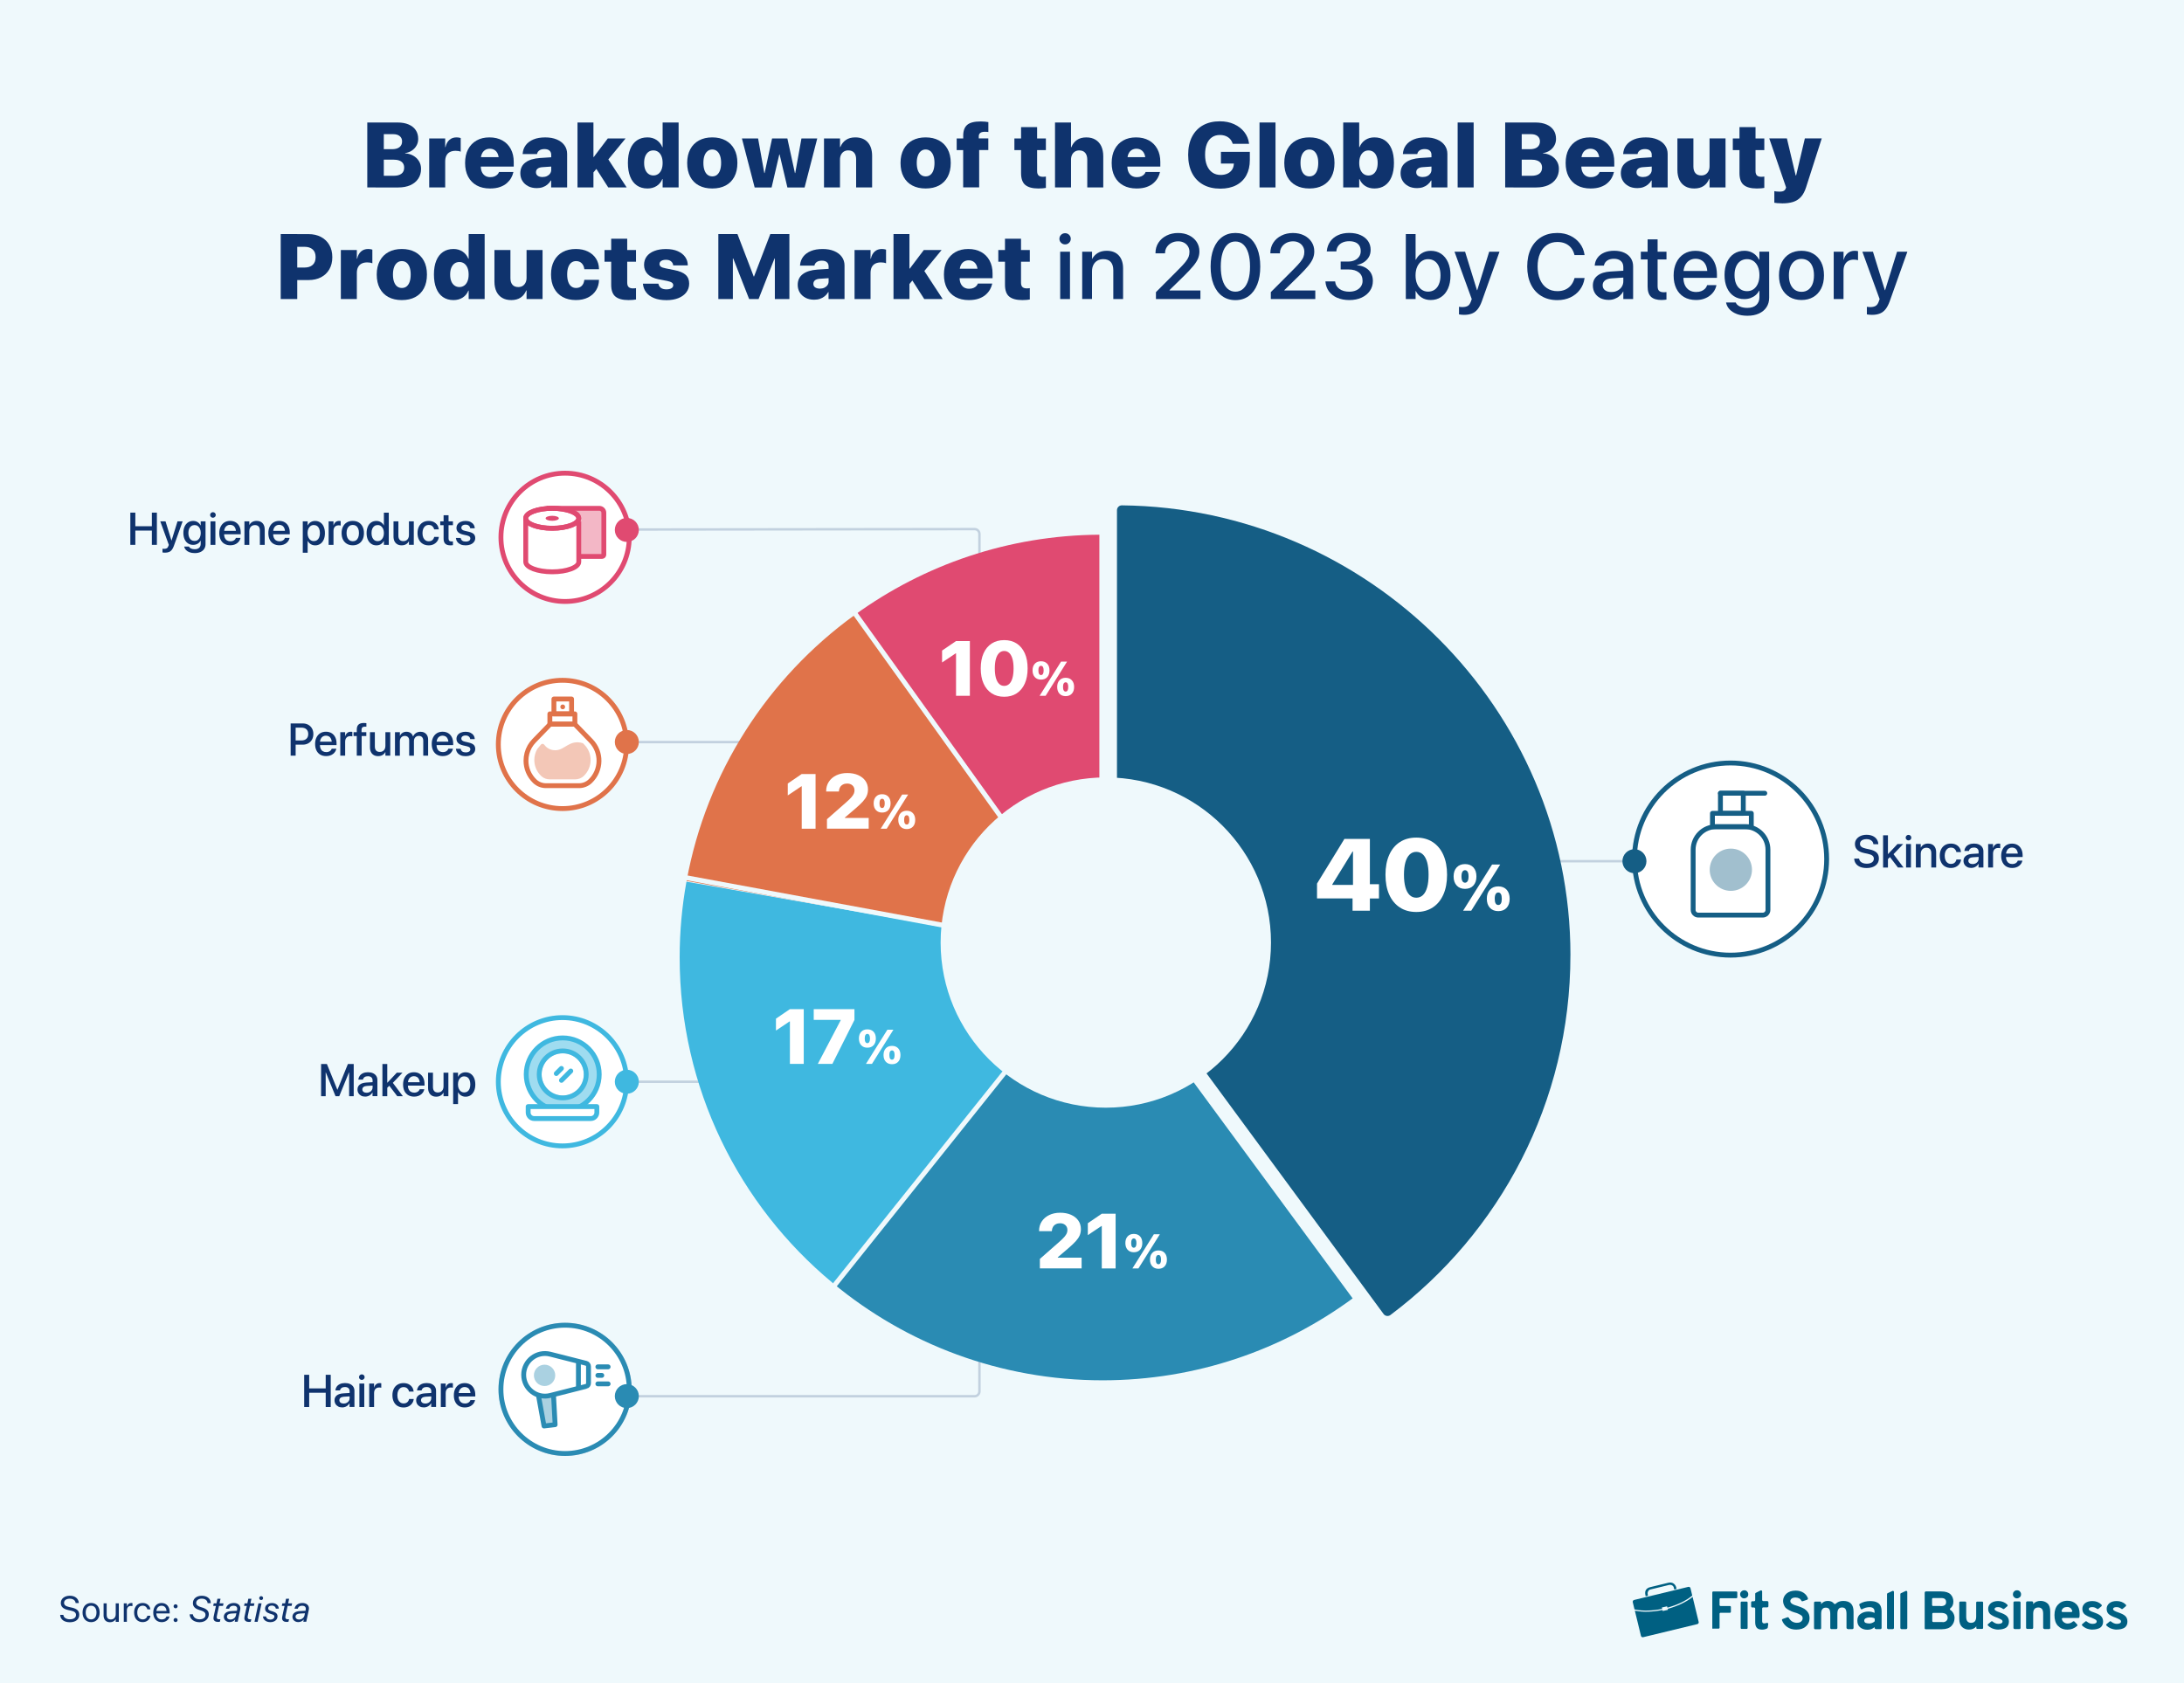 <?xml version="1.0" encoding="UTF-8"?> <svg xmlns="http://www.w3.org/2000/svg" id="Layer_1" data-name="Layer 1" viewBox="0 0 900 693.9"><defs><style> .cls-1, .cls-2, .cls-3, .cls-4, .cls-5, .cls-6, .cls-7, .cls-8, .cls-9, .cls-10, .cls-11, .cls-12, .cls-13, .cls-14, .cls-15, .cls-16, .cls-17 { stroke-width: 2px; } .cls-1, .cls-2, .cls-3, .cls-4, .cls-5, .cls-6, .cls-7, .cls-8, .cls-11, .cls-12, .cls-18 { fill: none; } .cls-1, .cls-2, .cls-7 { stroke: #155e85; } .cls-1, .cls-3, .cls-4, .cls-5, .cls-6, .cls-9, .cls-10, .cls-12, .cls-13, .cls-18, .cls-15, .cls-16, .cls-17 { stroke-miterlimit: 10; } .cls-2, .cls-4, .cls-17 { stroke-linecap: round; } .cls-2, .cls-7, .cls-8, .cls-11, .cls-14 { stroke-linejoin: round; } .cls-19, .cls-20, .cls-21, .cls-22, .cls-23, .cls-24, .cls-25, .cls-26, .cls-27, .cls-28, .cls-29, .cls-30, .cls-31, .cls-32, .cls-33, .cls-34, .cls-35, .cls-36, .cls-37, .cls-38, .cls-39 { stroke-width: 0px; } .cls-19, .cls-23, .cls-33, .cls-34, .cls-37, .cls-38 { fill-rule: evenodd; } .cls-19, .cls-29 { fill: #006082; } .cls-20, .cls-23 { fill: #2a8bb3; } .cls-3, .cls-4, .cls-14, .cls-15 { stroke: #3fb8e0; } .cls-5 { stroke: #eff9fc; } .cls-21, .cls-37 { fill: #3fb8e0; } .cls-6, .cls-10 { stroke: #e04a71; } .cls-22, .cls-38 { fill: #155e85; } .cls-8, .cls-12, .cls-13 { stroke: #e0734a; } .cls-9, .cls-10, .cls-13, .cls-14, .cls-15, .cls-16, .cls-36, .cls-17 { fill: #fff; } .cls-9, .cls-11, .cls-17 { stroke: #2a8bb3; } .cls-24 { fill: #0f336d; } .cls-25 { fill: #f3b7c6; } .cls-26, .cls-33 { fill: #e04a71; } .cls-27 { fill: #9fdcf0; } .cls-28 { fill: #f3c7b7; } .cls-18, .cls-16 { stroke: #c2d1df; } .cls-30 { fill: #0f336d; } .cls-31 { fill: #eff9fc; } .cls-32, .cls-34 { fill: #e0734a; } .cls-35 { fill: #aad1e1; } .cls-39 { fill: #a1bfce; } </style></defs><rect class="cls-31" x="-7.58" y="-7.03" width="914.86" height="709.62"></rect><g><path class="cls-24" d="M151.35,50.49h6.81v26.77h-6.81v-26.77ZM154.77,72.46h7.44c1.4,0,2.47-.29,3.22-.86.75-.58,1.12-1.4,1.12-2.48v-.04c0-.71-.17-1.3-.51-1.8-.34-.49-.85-.87-1.52-1.11-.67-.25-1.51-.37-2.51-.37h-7.24v-4.3h6.74c1.36,0,2.4-.28,3.11-.84.71-.56,1.07-1.35,1.07-2.35v-.04c0-.93-.33-1.65-.98-2.18-.66-.53-1.55-.79-2.69-.79h-7.24v-4.81h9.05c1.77,0,3.29.27,4.56.82,1.27.54,2.24,1.32,2.92,2.32.68,1,1.02,2.2,1.02,3.6v.04c0,1.01-.23,1.94-.71,2.76-.47.83-1.11,1.51-1.92,2.05-.81.54-1.72.88-2.74,1.01v.13c1.22.06,2.33.38,3.32.94.99.56,1.78,1.31,2.36,2.25.58.93.87,1.99.87,3.16v.04c0,1.55-.38,2.89-1.15,4.04-.77,1.15-1.85,2.04-3.25,2.67-1.4.63-3.06.95-4.97.95h-9.37v-4.81Z"></path><path class="cls-24" d="M176.87,57.06h6.59v3.58h.13c.28-1.29.81-2.28,1.59-2.97.77-.69,1.76-1.04,2.96-1.04.31,0,.61.02.9.07s.56.11.81.19v5.64c-.27-.12-.59-.22-.96-.28-.36-.06-.75-.09-1.14-.09-.93,0-1.71.17-2.35.5s-1.12.83-1.45,1.48-.49,1.45-.49,2.4v10.72h-6.59v-20.21Z"></path><path class="cls-24" d="M196.43,76.42c-1.53-.85-2.71-2.06-3.54-3.63-.82-1.57-1.23-3.44-1.23-5.62v-.02c0-2.16.41-4.03,1.23-5.6.82-1.57,1.99-2.78,3.49-3.64s3.28-1.28,5.32-1.28,3.81.42,5.31,1.25c1.5.83,2.65,2.01,3.47,3.53s1.22,3.29,1.22,5.33v1.93h-16.81v-3.9h13.73l-3.06,3.66v-2.54c0-.98-.16-1.81-.46-2.5-.31-.69-.74-1.21-1.3-1.56s-1.21-.53-1.95-.53-1.4.18-1.96.54c-.56.36-1,.88-1.31,1.57-.31.69-.46,1.51-.46,2.48v2.56c0,.95.16,1.77.47,2.45.32.68.77,1.2,1.35,1.57.59.37,1.29.55,2.11.55.71,0,1.3-.11,1.8-.33.49-.22.89-.49,1.18-.82.29-.32.49-.62.58-.91l.02-.07h5.94l-.06.22c-.15.71-.43,1.44-.85,2.2-.42.76-1.01,1.47-1.75,2.14-.75.67-1.69,1.21-2.84,1.62-1.14.41-2.53.62-4.15.62-2.13,0-3.96-.42-5.49-1.27Z"></path><path class="cls-24" d="M217.68,76.75c-1.03-.53-1.83-1.25-2.4-2.17s-.86-1.97-.86-3.15v-.02c0-1.9.71-3.39,2.12-4.44,1.42-1.06,3.42-1.67,6.02-1.85l8.09-.52v3.82l-7.03.48c-.92.05-1.6.26-2.06.62-.46.37-.69.85-.69,1.46v.02c0,.63.24,1.12.73,1.46.49.34,1.13.51,1.94.51.71,0,1.33-.13,1.86-.38s.96-.61,1.28-1.06.47-.96.47-1.51v-6.2c0-.73-.24-1.31-.71-1.73-.47-.43-1.16-.64-2.06-.64s-1.59.18-2.1.54c-.51.36-.82.8-.93,1.32l-.04.19h-5.94l.02-.24c.11-1.32.54-2.48,1.3-3.47.75-.99,1.81-1.76,3.16-2.32s2.97-.83,4.85-.83,3.39.29,4.74.85c1.35.57,2.41,1.37,3.15,2.39.75,1.03,1.12,2.22,1.12,3.58v13.8h-6.59v-2.86h-.13c-.38.66-.86,1.22-1.43,1.69-.57.47-1.22.83-1.95,1.08-.73.25-1.53.37-2.41.37-1.35,0-2.54-.26-3.56-.79Z"></path><path class="cls-24" d="M237.98,50.49h6.57v26.77h-6.57v-26.77ZM243.94,64.72h.74l5.79-7.66h7.33l-9.18,11.17h-1.71l-2.97,3.58v-7.09ZM245.16,68.71l4.1-5.18,8.98,13.73h-7.59l-5.49-8.55Z"></path><path class="cls-24" d="M262.47,76.45c-1.21-.83-2.13-2.03-2.76-3.6-.64-1.57-.96-3.47-.96-5.7v-.02c0-2.23.32-4.12.96-5.69.64-1.56,1.56-2.76,2.76-3.58s2.65-1.23,4.33-1.23c1.45,0,2.7.36,3.76,1.07s1.85,1.69,2.37,2.94h.13v-10.15h6.59v26.77h-6.59v-3.45h-.13c-.49,1.21-1.27,2.16-2.34,2.85-1.06.69-2.33,1.03-3.79,1.03-1.68,0-3.13-.41-4.33-1.24ZM271.25,71.71c.58-.41,1.02-1.01,1.34-1.78s.47-1.69.47-2.76v-.02c0-1.08-.16-2-.48-2.76-.32-.77-.77-1.36-1.34-1.77-.57-.41-1.24-.62-2-.62s-1.43.2-2,.61c-.57.41-1.01,1-1.33,1.77s-.47,1.69-.47,2.75v.02c0,1.08.15,2,.46,2.76.31.77.75,1.36,1.33,1.78.58.42,1.25.63,2.01.63s1.44-.21,2.01-.62Z"></path><path class="cls-24" d="M288,76.45c-1.55-.83-2.74-2.03-3.57-3.6-.83-1.57-1.25-3.46-1.25-5.68v-.04c0-2.18.43-4.05,1.28-5.63s2.05-2.78,3.6-3.62c1.55-.83,3.36-1.25,5.46-1.25s3.93.42,5.47,1.25c1.55.83,2.75,2.04,3.6,3.6s1.28,3.45,1.28,5.65v.04c0,2.23-.42,4.13-1.26,5.7-.84,1.57-2.03,2.77-3.57,3.59s-3.38,1.23-5.52,1.23-3.96-.41-5.51-1.24ZM295.47,72.06c.54-.43.96-1.05,1.25-1.88.29-.83.44-1.83.44-3.01v-.04c0-1.16-.15-2.16-.45-2.98s-.73-1.45-1.27-1.88c-.54-.43-1.19-.65-1.93-.65s-1.37.22-1.92.65c-.55.43-.98,1.06-1.28,1.88s-.45,1.82-.45,2.98v.04c0,1.18.15,2.18.45,3.01.3.83.72,1.46,1.27,1.88s1.2.64,1.96.64,1.4-.21,1.95-.64Z"></path><path class="cls-24" d="M305.74,57.06h6.66l2.56,14.27h.13l3.08-14.27h6.29l3.12,14.27h.13l2.56-14.27h6.51l-5.21,20.21h-7.09l-3.21-13.6h-.13l-3.17,13.6h-6.98l-5.25-20.21Z"></path><path class="cls-24" d="M339.57,57.06h6.59v3.56h.13c.52-1.27,1.29-2.26,2.32-2.95,1.03-.69,2.3-1.04,3.82-1.04,2.23,0,3.94.67,5.15,2.01s1.81,3.21,1.81,5.61v13.01h-6.59v-11.6c0-1.15-.27-2.05-.82-2.7-.54-.65-1.35-.97-2.43-.97-.69,0-1.29.16-1.8.48-.51.32-.9.77-1.18,1.34-.28.57-.42,1.23-.42,1.99v11.47h-6.59v-20.21Z"></path><path class="cls-24" d="M375.92,76.45c-1.55-.83-2.74-2.03-3.57-3.6-.83-1.57-1.25-3.46-1.25-5.68v-.04c0-2.18.43-4.05,1.28-5.63s2.05-2.78,3.6-3.62c1.55-.83,3.36-1.25,5.46-1.25s3.93.42,5.47,1.25c1.55.83,2.75,2.04,3.6,3.6s1.28,3.45,1.28,5.65v.04c0,2.23-.42,4.13-1.26,5.7-.84,1.57-2.03,2.77-3.57,3.59s-3.38,1.23-5.52,1.23-3.96-.41-5.51-1.24ZM383.4,72.06c.54-.43.96-1.05,1.25-1.88.29-.83.44-1.83.44-3.01v-.04c0-1.16-.15-2.16-.45-2.98-.3-.82-.73-1.45-1.27-1.88-.54-.43-1.19-.65-1.93-.65s-1.37.22-1.92.65c-.55.43-.98,1.06-1.28,1.88-.3.82-.46,1.82-.46,2.98v.04c0,1.18.15,2.18.45,3.01.3.83.72,1.46,1.27,1.88.55.43,1.2.64,1.96.64s1.4-.21,1.95-.64Z"></path><path class="cls-24" d="M396.93,61.88h-2.69v-4.82h2.69v-1.17c0-1.99.54-3.46,1.63-4.41,1.09-.95,2.96-1.42,5.6-1.42.57,0,1.15.03,1.73.08s1.05.12,1.4.19v4.08c-.17-.02-.39-.05-.64-.06s-.5-.03-.75-.03c-.9,0-1.56.16-1.96.49s-.6.78-.6,1.36v.87h3.93v4.82h-3.77v15.38h-6.59v-15.38Z"></path><path class="cls-24" d="M422.5,76.23c-1.16-.97-1.73-2.59-1.73-4.87v-9.48h-2.75v-4.82h2.75v-4.66h6.61v4.66h3.62v4.82h-3.62v8.59c0,.87.2,1.48.59,1.85.4.37.99.55,1.78.55.27,0,.5,0,.69-.03s.37-.04.56-.07v4.68c-.36.06-.79.12-1.3.17-.51.05-1.11.07-1.8.07-2.44,0-4.23-.49-5.39-1.46Z"></path><path class="cls-24" d="M434.76,50.49h6.59v10.21h.13c.52-1.32,1.3-2.33,2.33-3.02,1.03-.69,2.31-1.04,3.83-1.04s2.73.31,3.78.94c1.04.62,1.84,1.52,2.39,2.67.55,1.16.83,2.55.83,4.18v12.84h-6.59v-11.43c0-1.2-.28-2.14-.84-2.82-.56-.68-1.39-1.02-2.48-1.02-.68,0-1.27.16-1.78.49s-.9.78-1.18,1.34c-.28.57-.42,1.23-.42,1.99v11.45h-6.59v-26.77Z"></path><path class="cls-24" d="M462.87,76.42c-1.53-.85-2.71-2.06-3.53-3.63-.82-1.57-1.23-3.44-1.23-5.62v-.02c0-2.16.41-4.03,1.23-5.6.82-1.57,1.99-2.78,3.49-3.64s3.27-1.28,5.32-1.28,3.81.42,5.31,1.25c1.5.83,2.65,2.01,3.47,3.53s1.22,3.29,1.22,5.33v1.93h-16.81v-3.9h13.73l-3.06,3.66v-2.54c0-.98-.15-1.81-.46-2.5s-.74-1.21-1.3-1.56-1.21-.53-1.95-.53-1.39.18-1.96.54c-.56.36-1,.88-1.31,1.57-.31.69-.46,1.51-.46,2.48v2.56c0,.95.16,1.77.47,2.45.32.68.77,1.2,1.35,1.57.59.37,1.29.55,2.11.55.71,0,1.31-.11,1.8-.33.5-.22.89-.49,1.18-.82.29-.32.49-.62.58-.91l.02-.07h5.94l-.06.22c-.15.71-.43,1.44-.85,2.2s-1,1.47-1.75,2.14c-.75.67-1.7,1.21-2.84,1.62-1.14.41-2.53.62-4.15.62-2.13,0-3.96-.42-5.49-1.27Z"></path><path class="cls-24" d="M495.78,76.09c-1.97-1.1-3.49-2.69-4.55-4.76-1.06-2.07-1.6-4.57-1.6-7.51v-.02c0-2.91.53-5.39,1.59-7.44,1.06-2.05,2.56-3.63,4.51-4.72s4.27-1.64,6.97-1.64c2.19,0,4.14.39,5.86,1.18,1.72.79,3.12,1.86,4.19,3.23s1.73,2.92,1.95,4.65l.04.22h-6.74l-.07-.19c-.35-1.08-.97-1.92-1.88-2.53s-2.02-.92-3.33-.92-2.37.31-3.28.94c-.92.62-1.62,1.54-2.11,2.75-.49,1.21-.73,2.67-.73,4.41v.02c0,1.76.26,3.26.79,4.51.53,1.25,1.27,2.2,2.24,2.86.96.66,2.1.98,3.4.98,1.03,0,1.93-.18,2.72-.53s1.41-.86,1.88-1.51c.47-.66.74-1.43.8-2.32l.04-.33h-5.34v-4.82h11.91v3.36c0,2.44-.48,4.54-1.44,6.3-.96,1.76-2.34,3.12-4.16,4.07-1.81.95-3.99,1.43-6.54,1.43-2.76,0-5.12-.55-7.1-1.65Z"></path><path class="cls-24" d="M519.03,50.49h6.59v26.77h-6.59v-26.77Z"></path><path class="cls-24" d="M534.06,76.45c-1.55-.83-2.74-2.03-3.57-3.6-.83-1.57-1.25-3.46-1.25-5.68v-.04c0-2.18.43-4.05,1.28-5.63s2.05-2.78,3.6-3.62c1.55-.83,3.37-1.25,5.46-1.25s3.93.42,5.47,1.25c1.55.83,2.75,2.04,3.6,3.6s1.28,3.45,1.28,5.65v.04c0,2.23-.42,4.13-1.26,5.7-.84,1.57-2.03,2.77-3.57,3.59s-3.38,1.23-5.52,1.23-3.96-.41-5.51-1.24ZM541.54,72.06c.54-.43.96-1.05,1.25-1.88.29-.83.44-1.83.44-3.01v-.04c0-1.16-.15-2.16-.46-2.98s-.73-1.45-1.27-1.88c-.54-.43-1.19-.65-1.93-.65s-1.37.22-1.92.65c-.55.43-.98,1.06-1.28,1.88-.3.82-.45,1.82-.45,2.98v.04c0,1.18.15,2.18.45,3.01.3.83.72,1.46,1.27,1.88.55.43,1.2.64,1.96.64s1.4-.21,1.95-.64Z"></path><path class="cls-24" d="M562.59,76.66c-1.06-.69-1.84-1.64-2.35-2.85h-.13v3.45h-6.59v-26.77h6.59v10.15h.13c.52-1.25,1.31-2.23,2.37-2.94s2.3-1.07,3.74-1.07c1.71,0,3.16.41,4.36,1.23,1.2.82,2.12,2.02,2.76,3.58.64,1.56.96,3.46.96,5.69v.02c0,2.23-.32,4.13-.96,5.7-.64,1.57-1.56,2.77-2.76,3.6-1.21.83-2.65,1.24-4.33,1.24-1.46,0-2.72-.34-3.78-1.03ZM565.96,71.7c.57-.42,1-1.01,1.31-1.78.3-.77.45-1.69.45-2.76v-.02c0-1.06-.15-1.98-.46-2.75-.31-.77-.75-1.36-1.32-1.77s-1.24-.61-2-.61-1.42.21-1.99.62-1.02,1-1.35,1.77c-.32.77-.48,1.69-.48,2.76v.02c0,1.06.16,1.98.48,2.76s.77,1.37,1.34,1.78,1.24.62,2,.62,1.45-.21,2.02-.63Z"></path><path class="cls-24" d="M580.42,76.75c-1.03-.53-1.83-1.25-2.4-2.17-.57-.92-.86-1.97-.86-3.15v-.02c0-1.9.71-3.39,2.12-4.44,1.42-1.06,3.42-1.67,6.02-1.85l8.09-.52v3.82l-7.03.48c-.92.05-1.6.26-2.06.62-.46.37-.69.85-.69,1.46v.02c0,.63.24,1.12.73,1.46.49.34,1.13.51,1.94.51.71,0,1.33-.13,1.86-.38.54-.25.96-.61,1.28-1.06.31-.45.47-.96.47-1.51v-6.2c0-.73-.24-1.31-.71-1.73-.47-.43-1.16-.64-2.06-.64s-1.59.18-2.1.54c-.51.36-.82.8-.93,1.32l-.04.19h-5.94l.02-.24c.11-1.32.54-2.48,1.3-3.47.75-.99,1.81-1.76,3.16-2.32,1.36-.56,2.97-.83,4.85-.83s3.39.29,4.74.85c1.35.57,2.41,1.37,3.15,2.39.75,1.03,1.12,2.22,1.12,3.58v13.8h-6.59v-2.86h-.13c-.38.66-.86,1.22-1.43,1.69-.57.47-1.22.83-1.95,1.08s-1.53.37-2.41.37c-1.35,0-2.54-.26-3.56-.79Z"></path><path class="cls-24" d="M600.68,50.49h6.59v26.77h-6.59v-26.77Z"></path><path class="cls-24" d="M620.27,50.49h6.81v26.77h-6.81v-26.77ZM623.68,72.46h7.44c1.4,0,2.47-.29,3.22-.86.75-.58,1.12-1.4,1.12-2.48v-.04c0-.71-.17-1.3-.51-1.8-.34-.49-.85-.87-1.52-1.11-.67-.25-1.51-.37-2.51-.37h-7.24v-4.3h6.73c1.36,0,2.4-.28,3.11-.84.71-.56,1.07-1.35,1.07-2.35v-.04c0-.93-.33-1.65-.98-2.18-.66-.53-1.55-.79-2.69-.79h-7.24v-4.81h9.05c1.77,0,3.29.27,4.55.82,1.27.54,2.24,1.32,2.92,2.32.68,1,1.02,2.2,1.02,3.6v.04c0,1.01-.24,1.94-.71,2.76-.47.83-1.11,1.51-1.92,2.05-.81.54-1.72.88-2.74,1.01v.13c1.22.06,2.33.38,3.32.94.99.56,1.77,1.31,2.36,2.25.58.93.87,1.99.87,3.16v.04c0,1.55-.38,2.89-1.15,4.04-.77,1.15-1.85,2.04-3.25,2.67-1.4.63-3.05.95-4.97.95h-9.37v-4.81Z"></path><path class="cls-24" d="M649.94,76.42c-1.53-.85-2.71-2.06-3.53-3.63-.82-1.57-1.23-3.44-1.23-5.62v-.02c0-2.16.41-4.03,1.23-5.6.82-1.57,1.99-2.78,3.49-3.64s3.27-1.28,5.32-1.28,3.81.42,5.31,1.25c1.5.83,2.65,2.01,3.47,3.53s1.22,3.29,1.22,5.33v1.93h-16.81v-3.9h13.73l-3.06,3.66v-2.54c0-.98-.15-1.81-.46-2.5s-.74-1.21-1.3-1.56-1.21-.53-1.95-.53-1.39.18-1.96.54c-.56.36-1,.88-1.31,1.57-.31.69-.46,1.51-.46,2.48v2.56c0,.95.16,1.77.47,2.45.32.68.77,1.2,1.35,1.57.59.37,1.29.55,2.11.55.71,0,1.31-.11,1.8-.33.5-.22.89-.49,1.18-.82.29-.32.49-.62.58-.91l.02-.07h5.94l-.06.22c-.15.71-.43,1.44-.85,2.2s-1,1.47-1.75,2.14c-.75.67-1.7,1.21-2.84,1.62-1.14.41-2.53.62-4.15.62-2.13,0-3.96-.42-5.49-1.27Z"></path><path class="cls-24" d="M671.19,76.75c-1.03-.53-1.83-1.25-2.4-2.17-.57-.92-.86-1.97-.86-3.15v-.02c0-1.9.71-3.39,2.12-4.44,1.42-1.06,3.42-1.67,6.02-1.85l8.09-.52v3.82l-7.03.48c-.92.05-1.6.26-2.06.62-.46.37-.69.85-.69,1.46v.02c0,.63.24,1.12.73,1.46.49.34,1.13.51,1.94.51.71,0,1.33-.13,1.86-.38.54-.25.96-.61,1.28-1.06.31-.45.47-.96.47-1.51v-6.2c0-.73-.24-1.31-.71-1.73-.47-.43-1.16-.64-2.06-.64s-1.59.18-2.1.54c-.51.36-.82.8-.93,1.32l-.04.19h-5.94l.02-.24c.11-1.32.54-2.48,1.3-3.47.75-.99,1.81-1.76,3.16-2.32,1.36-.56,2.97-.83,4.85-.83s3.39.29,4.74.85c1.35.57,2.41,1.37,3.15,2.39.75,1.03,1.12,2.22,1.12,3.58v13.8h-6.59v-2.86h-.13c-.38.66-.86,1.22-1.43,1.69-.57.47-1.22.83-1.95,1.08s-1.53.37-2.41.37c-1.35,0-2.54-.26-3.56-.79Z"></path><path class="cls-24" d="M694.44,76.78c-1.04-.61-1.83-1.48-2.38-2.62-.54-1.14-.82-2.5-.82-4.1v-13.01h6.59v11.6c0,1.15.27,2.05.82,2.7.54.65,1.35.97,2.43.97.71,0,1.31-.16,1.81-.48.5-.32.89-.77,1.17-1.34s.42-1.23.42-1.98v-11.47h6.59v20.21h-6.59v-3.56h-.13c-.51,1.27-1.27,2.26-2.3,2.95-1.03.69-2.31,1.04-3.84,1.04s-2.73-.3-3.77-.91Z"></path><path class="cls-24" d="M718.55,76.23c-1.16-.97-1.73-2.59-1.73-4.87v-9.48h-2.75v-4.82h2.75v-4.66h6.61v4.66h3.62v4.82h-3.62v8.59c0,.87.2,1.48.59,1.85.4.37.99.55,1.78.55.27,0,.5,0,.69-.03s.37-.04.56-.07v4.68c-.36.06-.79.12-1.3.17-.51.05-1.11.07-1.8.07-2.44,0-4.23-.49-5.39-1.46Z"></path><path class="cls-24" d="M732.64,83.76c-.59-.06-1.07-.12-1.46-.19v-4.77c.22.04.52.08.9.13.38.05.82.07,1.33.07.69,0,1.24-.11,1.64-.33.4-.22.68-.56.83-1l.15-.41-6.94-20.21h7.27l3.92,16.53-.72-1.26h1.04l-.74,1.26,3.9-16.53h6.96l-6.44,20.11c-.56,1.74-1.28,3.1-2.18,4.06s-1.98,1.64-3.24,2.03-2.71.58-4.36.58c-.64,0-1.26-.03-1.85-.09Z"></path><path class="cls-24" d="M115.68,96.49h6.81v26.77h-6.81v-26.77ZM119.12,110.28h6.35c1.43,0,2.56-.36,3.37-1.09.81-.73,1.22-1.79,1.22-3.17v-.04c0-1.4-.41-2.46-1.22-3.17-.81-.72-1.93-1.08-3.37-1.08h-6.35v-5.23h7.98c1.99,0,3.72.39,5.2,1.18,1.47.79,2.61,1.89,3.42,3.3.81,1.42,1.22,3.08,1.22,5v.04c0,1.91-.41,3.57-1.22,4.98-.81,1.42-1.95,2.51-3.42,3.28-1.47.77-3.2,1.16-5.2,1.16h-7.98v-5.16Z"></path><path class="cls-24" d="M140.46,103.06h6.59v3.58h.13c.28-1.29.81-2.28,1.59-2.97.77-.69,1.76-1.04,2.96-1.04.31,0,.61.02.9.07.29.04.56.11.81.19v5.64c-.27-.12-.59-.22-.96-.28-.37-.06-.75-.09-1.14-.09-.93,0-1.71.17-2.35.5-.64.33-1.12.83-1.45,1.48-.33.65-.49,1.45-.49,2.4v10.72h-6.59v-20.21Z"></path><path class="cls-24" d="M160.07,122.45c-1.55-.83-2.74-2.03-3.57-3.6-.83-1.57-1.25-3.46-1.25-5.68v-.04c0-2.18.43-4.05,1.28-5.63s2.05-2.78,3.6-3.62c1.55-.83,3.36-1.25,5.46-1.25s3.93.42,5.47,1.25c1.55.83,2.75,2.04,3.6,3.6s1.28,3.45,1.28,5.65v.04c0,2.23-.42,4.13-1.26,5.7-.84,1.57-2.03,2.77-3.57,3.59s-3.38,1.23-5.52,1.23-3.96-.41-5.51-1.24ZM167.55,118.06c.54-.43.96-1.05,1.25-1.88.29-.83.44-1.83.44-3.01v-.04c0-1.16-.15-2.16-.45-2.98-.3-.82-.73-1.45-1.27-1.88-.54-.43-1.19-.65-1.93-.65s-1.37.22-1.92.65c-.55.43-.98,1.06-1.28,1.88-.3.82-.46,1.82-.46,2.98v.04c0,1.18.15,2.18.45,3.01.3.83.72,1.46,1.27,1.88.55.43,1.2.64,1.96.64s1.4-.21,1.95-.64Z"></path><path class="cls-24" d="M182.54,122.45c-1.21-.83-2.13-2.03-2.76-3.6-.64-1.57-.96-3.47-.96-5.7v-.02c0-2.23.32-4.12.96-5.69.64-1.56,1.56-2.76,2.76-3.58s2.65-1.23,4.33-1.23c1.45,0,2.7.36,3.76,1.07s1.85,1.69,2.37,2.94h.13v-10.15h6.59v26.77h-6.59v-3.45h-.13c-.49,1.21-1.27,2.16-2.34,2.85-1.06.69-2.33,1.03-3.79,1.03-1.68,0-3.13-.41-4.33-1.24ZM191.31,117.71c.58-.41,1.02-1.01,1.34-1.78s.47-1.69.47-2.76v-.02c0-1.08-.16-2-.48-2.76-.32-.77-.77-1.36-1.34-1.77-.57-.41-1.24-.62-2-.62s-1.43.2-2,.61c-.57.41-1.01,1-1.33,1.77s-.47,1.69-.47,2.75v.02c0,1.08.15,2,.46,2.76.31.77.75,1.36,1.33,1.78.58.42,1.25.63,2.01.63s1.44-.21,2.01-.62Z"></path><path class="cls-24" d="M206.95,122.78c-1.04-.61-1.83-1.48-2.38-2.62-.54-1.14-.82-2.5-.82-4.1v-13.01h6.59v11.6c0,1.15.27,2.05.82,2.7.54.65,1.35.97,2.43.97.71,0,1.31-.16,1.81-.48.5-.32.89-.77,1.17-1.34s.42-1.23.42-1.98v-11.47h6.59v20.21h-6.59v-3.56h-.13c-.51,1.27-1.27,2.26-2.3,2.95-1.03.69-2.31,1.04-3.84,1.04s-2.73-.3-3.77-.91Z"></path><path class="cls-24" d="M231.86,122.42c-1.54-.85-2.72-2.06-3.55-3.64-.83-1.58-1.24-3.46-1.24-5.65v-.02c0-2.16.42-4.03,1.25-5.6.83-1.57,2.02-2.78,3.54-3.62,1.53-.84,3.34-1.26,5.43-1.26,1.9,0,3.57.35,4.99,1.05,1.42.7,2.53,1.67,3.32,2.9.79,1.24,1.21,2.66,1.24,4.27v.13h-6.05l-.02-.19c-.12-.93-.48-1.69-1.06-2.28-.58-.59-1.35-.89-2.32-.89-.75,0-1.41.22-1.96.65-.55.43-.97,1.06-1.26,1.88-.29.82-.44,1.82-.44,3v.02c0,1.18.15,2.18.44,3.01.29.83.71,1.46,1.26,1.88.55.43,1.21.64,1.98.64.96,0,1.73-.29,2.31-.86s.92-1.35,1.05-2.31l.04-.19h6.05l-.02.11c-.04,1.57-.44,2.98-1.22,4.21-.77,1.24-1.86,2.22-3.27,2.94-1.4.72-3.08,1.08-5.02,1.08-2.12,0-3.94-.42-5.48-1.27Z"></path><path class="cls-24" d="M253.59,122.23c-1.16-.97-1.73-2.59-1.73-4.87v-9.48h-2.75v-4.82h2.75v-4.66h6.61v4.66h3.62v4.82h-3.62v8.59c0,.87.2,1.48.59,1.85s.99.55,1.78.55c.27,0,.5,0,.69-.03s.37-.04.56-.07v4.68c-.36.06-.79.12-1.3.17s-1.11.07-1.8.07c-2.44,0-4.23-.49-5.39-1.46Z"></path><path class="cls-24" d="M269.55,122.87c-1.39-.55-2.46-1.32-3.23-2.31-.77-.99-1.22-2.14-1.37-3.45l-.02-.17h6.38l.04.15c.16.68.51,1.21,1.05,1.6.54.38,1.28.58,2.24.58.58,0,1.08-.07,1.5-.2.42-.14.74-.33.96-.58s.33-.55.33-.88v-.02c0-.45-.18-.81-.55-1.08-.37-.28-1-.51-1.9-.7l-3.56-.69c-1.98-.4-3.48-1.1-4.49-2.11-1.01-1.01-1.52-2.28-1.52-3.81v-.02c0-1.35.36-2.51,1.09-3.48s1.76-1.72,3.12-2.25c1.35-.53,2.95-.8,4.78-.8,1.95,0,3.6.3,4.93.9,1.33.6,2.34,1.4,3.03,2.39.69,1,1.05,2.1,1.06,3.31v.15h-6.01l-.02-.15c-.06-.59-.35-1.1-.85-1.53-.51-.43-1.22-.64-2.13-.64-.53,0-1,.07-1.39.21-.4.14-.7.34-.92.59-.22.25-.33.56-.33.92v.02c0,.43.18.79.54,1.08.36.29,1.02.52,1.99.71l3.54.71c2.17.42,3.73,1.07,4.7,1.96.97.88,1.46,2.08,1.46,3.59v.02c0,1.39-.4,2.59-1.19,3.62-.79,1.03-1.89,1.82-3.28,2.38-1.4.56-3.02.83-4.88.83-2,0-3.7-.28-5.08-.83Z"></path><path class="cls-24" d="M296.01,96.49h7.89l6.7,17.48h.13l6.7-17.48h7.87v26.77h-5.99v-16.72h-3.15l6.66-9.31-10.21,26.03h-3.9l-10.21-26.03,6.66,9.31h-3.15v16.72h-5.99v-26.77Z"></path><path class="cls-24" d="M331.99,122.75c-1.03-.53-1.83-1.25-2.4-2.17s-.86-1.97-.86-3.15v-.02c0-1.9.71-3.39,2.12-4.44,1.42-1.06,3.42-1.67,6.02-1.85l8.09-.52v3.82l-7.03.48c-.92.05-1.6.26-2.06.62-.46.37-.69.85-.69,1.46v.02c0,.63.24,1.12.73,1.46.49.34,1.13.51,1.94.51.71,0,1.33-.13,1.86-.38s.96-.61,1.28-1.06.47-.96.47-1.51v-6.2c0-.73-.24-1.31-.71-1.73-.47-.43-1.16-.64-2.06-.64s-1.59.18-2.1.54c-.51.36-.82.8-.93,1.32l-.04.19h-5.94l.02-.24c.11-1.32.54-2.48,1.3-3.47.75-.99,1.81-1.76,3.16-2.32s2.97-.83,4.85-.83,3.39.29,4.74.85c1.35.57,2.41,1.37,3.15,2.39.75,1.03,1.12,2.22,1.12,3.58v13.8h-6.59v-2.86h-.13c-.38.66-.86,1.22-1.43,1.69-.57.47-1.22.83-1.95,1.08-.73.25-1.53.37-2.41.37-1.35,0-2.54-.26-3.56-.79Z"></path><path class="cls-24" d="M352.15,103.06h6.59v3.58h.13c.28-1.29.81-2.28,1.59-2.97.77-.69,1.76-1.04,2.96-1.04.31,0,.61.02.9.07.29.04.56.11.81.19v5.64c-.27-.12-.59-.22-.96-.28-.37-.06-.75-.09-1.14-.09-.93,0-1.71.17-2.35.5-.64.33-1.12.83-1.45,1.48-.33.65-.49,1.45-.49,2.4v10.72h-6.59v-20.21Z"></path><path class="cls-24" d="M368.2,96.49h6.57v26.77h-6.57v-26.77ZM374.16,110.72h.74l5.79-7.66h7.33l-9.18,11.17h-1.71l-2.97,3.58v-7.09ZM375.38,114.71l4.1-5.18,8.98,13.73h-7.59l-5.49-8.55Z"></path><path class="cls-24" d="M393.74,122.42c-1.53-.85-2.71-2.06-3.53-3.63-.82-1.57-1.23-3.44-1.23-5.62v-.02c0-2.16.41-4.03,1.23-5.6.82-1.57,1.99-2.78,3.49-3.64s3.27-1.28,5.32-1.28,3.81.42,5.31,1.25c1.5.83,2.65,2.01,3.47,3.53s1.22,3.29,1.22,5.33v1.93h-16.81v-3.9h13.73l-3.06,3.66v-2.54c0-.98-.15-1.81-.46-2.5-.31-.69-.74-1.21-1.3-1.56s-1.21-.53-1.95-.53-1.39.18-1.96.54c-.56.36-1,.88-1.31,1.57-.31.69-.46,1.51-.46,2.48v2.56c0,.95.16,1.77.47,2.45.32.68.77,1.2,1.35,1.57.59.37,1.29.55,2.11.55.71,0,1.31-.11,1.8-.33.5-.22.89-.49,1.18-.82.29-.32.49-.62.58-.91l.02-.07h5.94l-.06.22c-.15.71-.43,1.44-.85,2.2-.42.76-1,1.47-1.75,2.14-.75.67-1.7,1.21-2.84,1.62-1.14.41-2.53.62-4.15.62-2.13,0-3.96-.42-5.49-1.27Z"></path><path class="cls-24" d="M415.87,122.23c-1.16-.97-1.73-2.59-1.73-4.87v-9.48h-2.75v-4.82h2.75v-4.66h6.61v4.66h3.62v4.82h-3.62v8.59c0,.87.2,1.48.59,1.85.4.37.99.55,1.78.55.27,0,.5,0,.69-.03s.37-.04.56-.07v4.68c-.36.06-.79.12-1.3.17-.51.05-1.11.07-1.8.07-2.44,0-4.23-.49-5.39-1.46Z"></path><path class="cls-24" d="M437.26,100.06c-.46-.45-.69-.99-.69-1.62s.23-1.21.69-1.65,1.01-.67,1.65-.67,1.21.22,1.66.67c.45.45.68,1,.68,1.65s-.23,1.17-.68,1.62c-.45.45-1,.68-1.66.68s-1.19-.23-1.65-.68ZM436.89,103.74h4.04v19.52h-4.04v-19.52Z"></path><path class="cls-24" d="M445.98,103.74h4.04v2.95h.07c.52-.99,1.28-1.79,2.28-2.4s2.24-.92,3.71-.92c2.14,0,3.8.65,4.97,1.94s1.76,3.06,1.76,5.32v12.64h-4.03v-11.86c0-1.47-.34-2.6-1.03-3.4-.69-.79-1.72-1.19-3.11-1.19-.94,0-1.76.21-2.46.63-.7.42-1.24,1.01-1.61,1.76-.38.75-.57,1.65-.57,2.67v11.37h-4.04v-19.52Z"></path><path class="cls-24" d="M476.36,120.41l9.44-9.48c1.2-1.2,2.11-2.19,2.73-2.97s1.04-1.48,1.28-2.11c.23-.62.35-1.28.35-1.98v-.04c0-.85-.2-1.61-.6-2.26-.4-.66-.95-1.17-1.64-1.54-.69-.37-1.5-.56-2.41-.56-1.04,0-1.96.22-2.77.65-.81.43-1.45,1.01-1.92,1.74s-.71,1.54-.71,2.44l-.02.13h-3.93v-.13c0-1.6.41-3.02,1.22-4.27.82-1.25,1.93-2.23,3.35-2.93,1.42-.71,2.99-1.06,4.72-1.06s3.26.33,4.58.98c1.32.66,2.36,1.56,3.11,2.7.75,1.14,1.12,2.44,1.12,3.89v.04c0,1.01-.19,1.98-.56,2.89-.37.92-1,1.92-1.9,3.02-.9,1.1-2.15,2.45-3.76,4.04l-7.5,7.35,1.41-2.67v2.67l-1.41-1.21h14.14v3.51h-18.33v-2.86Z"></path><path class="cls-24" d="M503.62,122.02c-1.53-1.12-2.7-2.72-3.52-4.79-.82-2.07-1.22-4.51-1.22-7.35v-.04c0-2.83.41-5.28,1.22-7.35.82-2.07,1.99-3.66,3.52-4.78s3.36-1.68,5.48-1.68,3.96.56,5.48,1.68c1.53,1.12,2.7,2.71,3.53,4.78.82,2.07,1.23,4.52,1.23,7.35v.04c0,2.83-.41,5.28-1.23,7.35-.82,2.07-2,3.66-3.53,4.79-1.53,1.13-3.36,1.69-5.48,1.69s-3.96-.56-5.48-1.69ZM512.35,118.98c.9-.83,1.58-2.02,2.06-3.56.48-1.55.71-3.39.71-5.53v-.04c0-2.14-.24-3.98-.71-5.52s-1.16-2.72-2.06-3.55c-.9-.83-1.98-1.24-3.26-1.24s-2.36.42-3.26,1.24c-.9.83-1.58,2.01-2.05,3.55-.47,1.54-.71,3.38-.71,5.52v.04c0,2.14.23,3.98.71,5.53.47,1.55,1.15,2.73,2.05,3.56.9.83,1.98,1.24,3.26,1.24s2.36-.41,3.26-1.24Z"></path><path class="cls-24" d="M523.69,120.41l9.45-9.48c1.2-1.2,2.11-2.19,2.73-2.97.62-.78,1.05-1.48,1.28-2.11.23-.62.35-1.28.35-1.98v-.04c0-.85-.2-1.61-.6-2.26-.4-.66-.95-1.17-1.64-1.54-.69-.37-1.5-.56-2.41-.56-1.04,0-1.96.22-2.77.65-.81.43-1.45,1.01-1.92,1.74-.47.72-.71,1.54-.71,2.44l-.02.13h-3.93v-.13c0-1.6.41-3.02,1.22-4.27.82-1.25,1.93-2.23,3.35-2.93,1.42-.71,2.99-1.06,4.72-1.06s3.26.33,4.58.98c1.32.66,2.36,1.56,3.11,2.7s1.12,2.44,1.12,3.89v.04c0,1.01-.19,1.98-.56,2.89-.37.92-1.01,1.92-1.9,3.02-.9,1.1-2.15,2.45-3.76,4.04l-7.5,7.35,1.41-2.67v2.67l-1.41-1.21h14.14v3.51h-18.33v-2.86Z"></path><path class="cls-24" d="M551.03,122.75c-1.43-.64-2.56-1.52-3.39-2.65s-1.3-2.43-1.43-3.89l-.02-.22h4.01l.02.2c.12,1.18.71,2.14,1.75,2.9,1.04.76,2.4,1.14,4.05,1.14,1.09,0,2.04-.19,2.87-.57.82-.38,1.46-.9,1.92-1.57s.69-1.43.69-2.28v-.04c0-1.51-.51-2.67-1.54-3.48s-2.43-1.22-4.21-1.22h-3.27v-3.27h3.14c1.01,0,1.91-.18,2.68-.55.77-.37,1.37-.87,1.8-1.51.43-.64.64-1.38.64-2.21v-.04c0-.87-.18-1.6-.55-2.21-.37-.61-.9-1.07-1.61-1.38-.71-.32-1.57-.47-2.59-.47s-1.87.16-2.63.48c-.77.32-1.38.79-1.84,1.39-.46.61-.73,1.32-.82,2.15l-.02.19h-3.93l.02-.2c.15-1.5.62-2.8,1.42-3.92s1.86-1.98,3.19-2.59c1.33-.61,2.87-.92,4.61-.92s3.33.29,4.66.88c1.32.59,2.35,1.4,3.08,2.44.73,1.04,1.09,2.25,1.09,3.62v.04c0,1.11-.24,2.09-.73,2.94-.49.85-1.16,1.55-2,2.12-.85.56-1.82.96-2.9,1.18v.09c1.97.16,3.55.81,4.75,1.95,1.2,1.14,1.8,2.65,1.8,4.53v.04c0,1.52-.41,2.88-1.24,4.06s-1.97,2.12-3.42,2.78c-1.45.67-3.13,1-5.04,1s-3.57-.32-5-.96Z"></path><path class="cls-24" d="M585.88,122.66c-1.04-.66-1.86-1.56-2.44-2.7h-.09v3.3h-4.03v-26.77h4.03v10.58h.09c.58-1.15,1.41-2.05,2.48-2.71,1.07-.66,2.3-.98,3.68-.98,1.63,0,3.05.41,4.27,1.23,1.21.82,2.16,1.99,2.84,3.5.68,1.51,1.02,3.3,1.02,5.38v.02c0,2.08-.34,3.88-1.01,5.39-.67,1.52-1.62,2.69-2.85,3.52-1.22.83-2.66,1.24-4.3,1.24-1.41,0-2.64-.33-3.68-.99ZM591.22,119.39c.77-.53,1.36-1.3,1.77-2.31.41-1.01.62-2.2.62-3.57v-.02c0-1.37-.21-2.56-.62-3.55-.42-1-1.01-1.76-1.77-2.3s-1.68-.81-2.73-.81-1.89.28-2.66.83c-.77.55-1.38,1.32-1.83,2.32s-.67,2.17-.67,3.52v.02c0,1.35.22,2.52.66,3.53.44,1,1.05,1.78,1.83,2.33s1.67.83,2.67.83,1.96-.27,2.73-.8Z"></path><path class="cls-24" d="M602.19,129.72c-.38-.04-.7-.08-.95-.13v-3.14c.15.02.34.05.57.08.23.03.48.05.75.05.95,0,1.71-.16,2.27-.48.56-.32,1-.95,1.33-1.89l.33-.93-7.11-19.54h4.36l5.18,16.75-.71-.87h.98l-.71.87,5.2-16.75h4.25l-7.27,20.41c-.48,1.35-1.05,2.44-1.7,3.27s-1.43,1.43-2.34,1.8-2.01.56-3.29.56c-.38,0-.77-.02-1.15-.06Z"></path><path class="cls-24" d="M635.18,122.02c-1.86-1.12-3.3-2.72-4.31-4.8-1.01-2.07-1.52-4.52-1.52-7.36v-.02c0-2.83.51-5.28,1.52-7.35,1.01-2.07,2.45-3.66,4.3-4.78s4.05-1.68,6.59-1.68c1.97,0,3.74.38,5.33,1.13,1.58.75,2.89,1.8,3.92,3.14s1.68,2.89,1.95,4.66l.02.19h-4.14l-.11-.37c-.28-1.05-.75-1.95-1.38-2.71-.64-.75-1.42-1.33-2.36-1.73-.93-.4-2.01-.6-3.22-.6-1.66,0-3.1.42-4.31,1.24-1.22.83-2.16,2-2.83,3.51-.67,1.51-1,3.3-1,5.36v.02c0,2.05.33,3.84,1,5.37s1.61,2.71,2.84,3.53c1.22.83,2.66,1.24,4.3,1.24,1.19,0,2.25-.2,3.18-.6.93-.4,1.73-.99,2.38-1.77s1.14-1.73,1.47-2.86l.06-.19h4.14l-.04.19c-.27,1.78-.92,3.34-1.94,4.69s-2.32,2.38-3.91,3.13-3.36,1.11-5.34,1.11c-2.52,0-4.72-.56-6.58-1.69Z"></path><path class="cls-24" d="M659.5,122.87c-.98-.49-1.74-1.19-2.28-2.08-.54-.89-.82-1.92-.82-3.08v-.04c0-1.71.63-3.06,1.9-4.05,1.27-1,3.05-1.56,5.35-1.7l7.38-.45v2.82l-6.85.43c-1.2.07-2.12.36-2.77.86-.65.5-.97,1.17-.97,1.99v.04c0,.85.32,1.53.97,2.02.65.5,1.51.74,2.59.74.94,0,1.78-.19,2.53-.58.75-.38,1.34-.91,1.77-1.59.43-.67.65-1.43.65-2.27v-5.81c0-1.08-.33-1.92-1-2.53s-1.63-.92-2.88-.92c-1.15,0-2.08.25-2.77.74-.7.5-1.14,1.13-1.31,1.91l-.04.17h-3.79l.02-.2c.1-1.12.48-2.14,1.13-3.03.66-.9,1.56-1.61,2.73-2.12s2.54-.78,4.14-.78,2.97.27,4.14.8c1.16.53,2.07,1.28,2.71,2.25s.96,2.1.96,3.4v13.45h-4.04v-3.08h-.07c-.38.71-.88,1.31-1.48,1.83s-1.29.91-2.05,1.19c-.76.28-1.57.42-2.44.42-1.3,0-2.44-.25-3.41-.74Z"></path><path class="cls-24" d="M680.38,122.35c-.95-.87-1.42-2.29-1.42-4.24v-11.17h-2.8v-3.19h2.8v-5.08h4.12v5.08h3.66v3.19h-3.66v10.95c0,.99.22,1.67.65,2.03s1.08.55,1.93.55c.21,0,.41,0,.58-.03.18-.02.34-.03.49-.05v3.1c-.24.04-.53.07-.89.11s-.74.06-1.15.06c-1.93,0-3.37-.44-4.31-1.31Z"></path><path class="cls-24" d="M693.95,122.42c-1.38-.82-2.44-1.99-3.17-3.51-.74-1.52-1.1-3.3-1.1-5.35v-.02c0-2.03.37-3.81,1.11-5.33s1.79-2.71,3.14-3.56c1.35-.85,2.93-1.27,4.75-1.27s3.4.41,4.72,1.22,2.33,1.95,3.05,3.43c.72,1.48,1.08,3.19,1.08,5.15v1.35h-15.86v-2.84h13.92l-1.99,2.65v-1.56c0-1.37-.21-2.51-.62-3.42s-.99-1.59-1.73-2.03c-.74-.45-1.59-.67-2.55-.67s-1.81.24-2.56.71c-.75.47-1.35,1.16-1.78,2.07-.43.91-.65,2.03-.65,3.35v1.56c0,1.26.21,2.34.64,3.24s1.04,1.58,1.83,2.06c.79.48,1.73.71,2.8.71.79,0,1.49-.12,2.1-.36.61-.24,1.11-.56,1.51-.96.4-.4.68-.85.84-1.35l.06-.15h3.82l-.04.2c-.16.77-.46,1.5-.91,2.21s-1.02,1.34-1.74,1.9c-.71.56-1.55,1-2.51,1.33s-2.04.48-3.23.48c-1.91,0-3.55-.41-4.93-1.23Z"></path><path class="cls-24" d="M715.75,129.44c-1.24-.47-2.24-1.11-3-1.91-.75-.8-1.23-1.7-1.43-2.69l-.04-.17h4.01l.05.15c.27.62.82,1.12,1.64,1.51s1.86.58,3.11.58c1.58,0,2.8-.4,3.66-1.2s1.28-1.87,1.28-3.22v-2.69h-.09c-.37.71-.86,1.32-1.46,1.84s-1.3.92-2.09,1.21c-.79.29-1.66.43-2.6.43-1.63,0-3.06-.4-4.29-1.21s-2.17-1.96-2.84-3.44-1-3.24-1-5.27v-.02c0-2.04.34-3.81,1.02-5.3.68-1.49,1.63-2.64,2.87-3.45,1.23-.81,2.67-1.22,4.31-1.22.93,0,1.78.16,2.55.46.77.31,1.46.74,2.05,1.29s1.08,1.2,1.47,1.94h.09v-3.32h4.03v18.98c0,1.48-.36,2.78-1.09,3.9s-1.76,1.98-3.1,2.6c-1.34.62-2.93.93-4.76.93-1.67,0-3.13-.24-4.37-.71ZM722.62,119.2c.76-.54,1.35-1.31,1.78-2.3.43-.99.64-2.15.64-3.49v-.02c0-1.34-.21-2.5-.64-3.48s-1.02-1.74-1.79-2.28c-.77-.54-1.66-.81-2.67-.81s-1.96.27-2.74.8c-.77.53-1.37,1.29-1.79,2.27-.42.98-.63,2.14-.63,3.48v.02c0,1.37.21,2.55.63,3.54.42.98,1.02,1.74,1.79,2.28.77.54,1.69.81,2.74.81s1.92-.27,2.68-.82Z"></path><path class="cls-24" d="M737.49,122.42c-1.39-.82-2.47-1.99-3.24-3.51-.77-1.52-1.15-3.32-1.15-5.41v-.04c0-2.08.39-3.87,1.16-5.38.77-1.51,1.86-2.67,3.25-3.49s3.01-1.22,4.85-1.22,3.48.41,4.87,1.22,2.47,1.97,3.25,3.48c.77,1.51,1.16,3.31,1.16,5.4v.04c0,2.1-.39,3.91-1.16,5.42-.77,1.51-1.85,2.68-3.24,3.5-1.38.82-3.01,1.23-4.86,1.23s-3.5-.41-4.89-1.23ZM745.1,119.48c.77-.53,1.36-1.3,1.78-2.31s.63-2.23.63-3.67v-.04c0-1.42-.21-2.64-.63-3.65s-1.02-1.78-1.8-2.3-1.69-.79-2.73-.79-1.93.27-2.7.8c-.77.53-1.38,1.3-1.81,2.3-.43,1-.65,2.21-.65,3.64v.04c0,1.44.21,2.66.64,3.67s1.03,1.78,1.81,2.31c.78.53,1.69.8,2.75.8s1.94-.27,2.71-.8Z"></path><path class="cls-24" d="M755.66,103.74h4.04v3.34h.07c.31-1.15.86-2.06,1.65-2.72s1.74-.99,2.86-.99c.3,0,.57.02.81.05.24.03.44.06.58.1v3.73c-.16-.06-.4-.11-.72-.16s-.68-.07-1.08-.07c-.85,0-1.6.18-2.23.55s-1.11.89-1.45,1.58-.5,1.51-.5,2.48v11.63h-4.04v-19.52Z"></path><path class="cls-24" d="M770.27,129.72c-.38-.04-.7-.08-.95-.13v-3.14c.15.02.34.05.57.08.23.03.48.05.75.05.95,0,1.71-.16,2.27-.48.56-.32,1.01-.95,1.33-1.89l.33-.93-7.11-19.54h4.36l5.18,16.75-.71-.87h.98l-.71.87,5.2-16.75h4.25l-7.27,20.41c-.48,1.35-1.05,2.44-1.7,3.27-.65.83-1.43,1.43-2.34,1.8-.91.37-2.01.56-3.29.56-.38,0-.77-.02-1.15-.06Z"></path></g><g><g><path id="Fill-2" class="cls-19" d="M673.49,659.47l22.19-5.36c.42-.14.9.14.97.63l.7,2.92c-.14.14-.35.28-.49.42-2.37,1.88-5.77,3.48-9.74,4.59l-.14-.56-2.16.49.14.56c-4.03.83-7.79.9-10.78.35-.21-.07-.42-.07-.63-.14l-.7-2.92c-.14-.42.14-.9.63-.97h0ZM697.49,658.21l2.5,10.29c.14.42-.14.9-.63.97l-22.19,5.36c-.42.14-.9-.14-.97-.63l-2.5-10.29c.14,0,.28.07.42.07,2.99.56,6.89.49,10.99-.35l.07.42,2.16-.49-.07-.42c4.03-1.11,7.51-2.78,9.95-4.66.07-.14.21-.21.28-.28h0Z"></path><path id="Fill-3" class="cls-19" d="M679.89,654.25l7.72-1.88c.7-.14,1.39-.07,1.95.28s.97.9,1.18,1.6l.14.7-.97.21-.14-.7c-.07-.42-.35-.77-.7-.97-.35-.21-.77-.28-1.18-.21l-7.72,1.88c-.42.07-.77.35-.97.7s-.28.77-.21,1.18l.14.7-.97.21-.14-.7c-.14-.7-.07-1.39.28-1.95.35-.49.9-.9,1.6-1.04"></path></g><g><path class="cls-29" d="M705.62,671.01v-14.61c0-.28.21-.42.42-.42h9.46c.28,0,.42.21.42.42v1.95c0,.28-.21.42-.42.42h-6.47c-.28,0-.42.21-.42.42v2.37c0,.28.21.42.42.42h3.83c.28,0,.42.21.42.42v1.95c0,.28-.21.42-.42.42h-3.83c-.28,0-.42.21-.42.42v5.7c0,.28-.21.42-.42.42h-2.09c-.28.14-.49,0-.49-.28Z"></path><path class="cls-29" d="M718.77,658.84c-.49,0-.83-.14-1.18-.49-.49-.49-.63-1.04-.42-1.74q0-.07.07-.14c.35-.63.9-.97,1.53-.97.49,0,.9.14,1.18.49.35.35.49.7.49,1.18s-.14.9-.49,1.18-.7.49-1.18.49ZM717.31,671.01v-10.43c0-.28.21-.42.42-.42h2.02c.28,0,.42.21.42.42v10.43c0,.28-.21.42-.42.42h-2.02c-.21,0-.42-.14-.42-.42Z"></path><path class="cls-29" d="M726.01,671.71c-1.81,0-2.71-.97-2.71-2.99v-5.63c0-.28-.21-.49-.49-.49h-.7c-.28,0-.49-.21-.49-.49v-1.6c0-.28.21-.49.49-.49h.7c.28,0,.49-.21.49-.49v-2.57c0-.21.07-.35.28-.42l1.95-.97c.28-.14.63.07.63.42v3.48c0,.28.21.49.49.49h1.6c.28,0,.49.21.49.49v1.6c0,.28-.21.49-.49.49h-1.6c-.28,0-.49.21-.49.49v5.22c0,.56.28.9.77.9.42,0,.77-.07,1.18-.21.28-.07.63.14.56.49l-.21,1.46c0,.14-.14.28-.28.35-.63.35-1.39.49-2.16.49Z"></path><path class="cls-29" d="M740.2,671.71c-1.46,0-2.71-.35-3.76-1.11-.97-.7-1.67-1.6-2.09-2.71-.07-.21,0-.49.28-.56l1.95-.7c.21-.07.42,0,.56.21.21.35.42.7.7.97.83.9,2.16,1.25,3.34,1.04.42-.07.7-.21.97-.42.42-.35.7-.77.7-1.39,0-.28-.07-.56-.21-.83-.14-.21-.42-.42-.77-.63-.35-.21-.7-.35-.97-.49s-.7-.28-1.25-.42c-.63-.21-1.11-.35-1.39-.49-.35-.14-.77-.35-1.25-.63-.49-.28-.9-.56-1.18-.83-.28-.28-.49-.7-.7-1.18-.21-.49-.35-1.04-.35-1.6,0-1.18.49-2.23,1.39-3.06.97-.83,2.23-1.25,3.83-1.25,1.32,0,2.43.35,3.34.97.77.56,1.32,1.25,1.67,2.16.07.21,0,.49-.28.63l-1.88.63c-.21.07-.42,0-.49-.21-.49-.9-1.32-1.32-2.5-1.32-.63,0-1.18.14-1.53.42-.35.28-.56.63-.56,1.11,0,.28.14.56.42.83s.63.42.9.56.77.28,1.46.49c.49.21.9.35,1.18.42.28.07.7.28,1.18.49s.83.42,1.11.7c.28.21.56.49.83.83.28.35.49.7.63,1.18.14.42.21.97.21,1.46,0,1.46-.56,2.64-1.6,3.48-.9.83-2.23,1.25-3.9,1.25Z"></path><path class="cls-29" d="M761.41,671.43c-.28,0-.49-.21-.49-.49v-5.7c0-.9-.14-1.6-.42-2.02-.28-.42-.77-.63-1.39-.63-.7,0-1.18.21-1.46.63-.35.42-.49,1.04-.49,2.02v5.77c0,.28-.21.49-.49.49h-1.95c-.28,0-.49-.21-.49-.49v-5.7c0-.9-.14-1.6-.42-2.02-.28-.42-.77-.63-1.39-.63-.7,0-1.18.21-1.46.63-.35.42-.49,1.04-.49,2.02v5.77c0,.28-.21.49-.49.49h-1.95c-.28,0-.49-.21-.49-.49v-10.43c0-.28.21-.49.49-.49h1.95c.28,0,.49.21.49.49v.56c.7-.9,1.6-1.32,2.71-1.32,1.18,0,2.02.35,2.57,1.11.14.21.49.21.7.07.77-.77,1.81-1.18,3.13-1.18,2.85,0,4.24,1.46,4.24,4.45v6.68c0,.28-.21.49-.49.49h-1.95v-.07Z"></path><path class="cls-29" d="M772.96,671.43c-.28,0-.49-.21-.49-.49v-.28c-.7.7-1.67,1.11-2.92,1.11s-2.23-.35-2.99-.97c-.77-.63-1.18-1.6-1.18-2.78,0-1.25.42-2.16,1.32-2.78.9-.63,1.95-.97,3.2-.97.97,0,1.88.21,2.57.56v-.56c0-1.18-.7-1.81-2.02-1.81-1.04,0-2.09.28-3.06.83-.21.14-.56,0-.63-.21l-.56-1.46c-.07-.21,0-.42.21-.56,1.25-.77,2.71-1.11,4.31-1.11.63,0,1.11.07,1.6.14.49.07.97.28,1.46.56.49.28.9.7,1.18,1.32.28.63.42,1.39.42,2.3v6.75c0,.28-.21.49-.49.49h-1.95v-.07ZM770.18,669.2c.83,0,1.6-.28,2.23-.77.07-.07.14-.21.14-.35v-.7c0-.21-.14-.35-.28-.42-.56-.21-1.11-.28-1.81-.28-.63,0-1.18.14-1.6.35-.42.21-.63.56-.63.97,0,.35.14.7.49.9.35.14.83.28,1.46.28Z"></path><path class="cls-29" d="M777.62,671.01v-13.91c0-.21.07-.35.28-.42l1.95-.9c.28-.14.63.07.63.42v14.82c0,.28-.21.49-.49.49h-1.95c-.21-.07-.42-.21-.42-.49Z"></path><path class="cls-29" d="M783.11,671.01v-13.91c0-.21.07-.35.28-.42l1.95-.9c.28-.14.63.07.63.42v14.82c0,.28-.21.49-.49.49h-1.95c-.21-.07-.42-.21-.42-.49Z"></path><path class="cls-29" d="M793.2,656.4c0-.28.21-.42.42-.42h6.33c1.74,0,3.06.42,3.83,1.18.77.77,1.18,1.81,1.18,2.99,0,1.25-.42,2.16-1.25,2.78-.28.21-.21.56,0,.7.49.28.83.63,1.11,1.11.42.7.63,1.39.63,2.16,0,1.25-.42,2.37-1.25,3.27-.83.9-2.16,1.39-3.96,1.39h-6.68c-.28,0-.42-.21-.42-.42v-14.75h.07ZM799.67,662.04c.77,0,1.39-.14,1.74-.42.42-.28.56-.7.56-1.25,0-1.11-.63-1.67-1.95-1.67h-3.41c-.28,0-.42.21-.42.42v2.43c0,.28.21.42.42.42h3.06v.07ZM800.51,668.65c.7,0,1.25-.21,1.6-.56s.49-.77.49-1.25c0-1.32-.9-2.02-2.71-2.02h-3.2c-.28,0-.42.21-.42.42v2.92c0,.28.21.42.42.42h3.83v.07Z"></path><path class="cls-29" d="M814.83,671.43c-.28,0-.42-.21-.42-.42v-.63c-.7.9-1.74,1.32-3.06,1.32-1.11,0-2.02-.35-2.78-1.04-.77-.7-1.18-1.81-1.18-3.41v-6.68c0-.28.21-.42.42-.42h2.02c.28,0,.42.21.42.42v5.77c0,.9.14,1.53.49,1.95s.83.63,1.46.63c1.46,0,2.16-.83,2.16-2.57v-5.77c0-.28.21-.42.42-.42h2.02c.28,0,.42.21.42.42v10.43c0,.28-.21.42-.42.42h-1.95Z"></path><path class="cls-29" d="M823.46,671.71c-.9,0-1.81-.21-2.64-.56-.63-.28-1.18-.7-1.6-1.11-.21-.21-.14-.49.07-.63l1.25-1.04c.14-.14.42-.14.56,0,.77.63,1.53.97,2.37.97,1.11,0,1.74-.35,1.74-.97,0-.28-.14-.56-.49-.77-.28-.21-.83-.42-1.6-.77-1.32-.42-2.3-.97-2.92-1.46-.63-.56-.9-1.32-.9-2.23,0-.97.42-1.74,1.18-2.37.77-.56,1.74-.83,2.92-.83,1.53,0,2.78.49,3.76,1.46.21.21.21.49,0,.7l-1.25,1.04c-.14.14-.42.14-.56,0-.63-.49-1.25-.7-1.95-.7-.97,0-1.46.28-1.46.83,0,.49.77.9,2.23,1.39,1.18.42,2.09.83,2.71,1.39s.97,1.32.97,2.37c0,1.11-.42,1.95-1.18,2.5-.77.49-1.88.77-3.2.77Z"></path><path class="cls-29" d="M831.18,658.84c-.49,0-.83-.14-1.18-.49s-.56-.77-.49-1.32c0-.35.14-.7.42-.97.35-.42.77-.56,1.25-.56s.9.14,1.18.49c.35.35.49.7.49,1.18s-.14.9-.49,1.18c-.35.28-.77.49-1.18.49ZM829.72,671.01v-10.43c0-.28.21-.49.49-.49h1.95c.28,0,.49.21.49.49v10.43c0,.28-.21.49-.49.49h-1.95c-.28-.07-.49-.21-.49-.49Z"></path><path class="cls-29" d="M842.45,671.43c-.28,0-.49-.21-.49-.49v-5.7c0-.9-.14-1.6-.49-2.02-.35-.42-.83-.63-1.46-.63-1.46,0-2.16.83-2.16,2.57v5.77c0,.28-.21.49-.49.49h-1.95c-.28,0-.49-.21-.49-.49v-10.36c0-.28.21-.49.49-.49h1.95c.28,0,.49.21.49.49v.63c.7-.9,1.74-1.32,3.06-1.32,1.11,0,2.09.35,2.85,1.04s1.11,1.81,1.11,3.41v6.68c0,.28-.21.49-.49.49h-1.95v-.07Z"></path><path class="cls-29" d="M851.91,671.71c-1.67,0-2.92-.56-3.9-1.6-.97-1.04-1.39-2.5-1.39-4.38s.49-3.27,1.46-4.31c.97-1.04,2.23-1.6,3.9-1.6,1.46,0,2.71.49,3.62,1.39s1.39,2.23,1.39,3.96c0,.49,0,.97-.07,1.32,0,.21-.21.42-.42.42h-6.4c-.28,0-.49.28-.42.56.14.49.35.83.7,1.11.49.42,1.04.63,1.67.63.83,0,1.53-.28,2.16-.83.21-.14.49-.14.63,0l1.11,1.18c.21.21.14.49,0,.63-1.18,1.04-2.43,1.53-4.03,1.53ZM850.03,664.47h3.48c.28,0,.56-.28.42-.56-.14-.35-.35-.7-.56-.97-.42-.35-.9-.56-1.46-.56-1.25,0-2.02.49-2.3,1.46-.14.35.07.63.42.63Z"></path><path class="cls-29" d="M862.27,671.71c-.9,0-1.81-.21-2.64-.56-.63-.28-1.18-.7-1.6-1.11-.14-.21-.14-.49.07-.63l1.25-1.04c.14-.14.42-.14.56,0,.77.63,1.53.97,2.37.97,1.11,0,1.74-.35,1.74-.97,0-.28-.14-.56-.49-.77-.28-.21-.83-.42-1.6-.77-1.32-.42-2.3-.97-2.92-1.46-.63-.56-.9-1.32-.9-2.23,0-.97.42-1.74,1.18-2.37.77-.56,1.74-.83,2.92-.83,1.53,0,2.78.49,3.76,1.46.21.21.21.49,0,.7l-1.25,1.04c-.14.14-.42.14-.56,0-.63-.49-1.25-.7-1.95-.7-.97,0-1.46.28-1.46.83,0,.49.77.9,2.23,1.39,1.18.42,2.09.83,2.71,1.39s.97,1.32.97,2.37c0,1.11-.42,1.95-1.18,2.5-.77.49-1.88.77-3.2.77Z"></path><path class="cls-29" d="M872.29,671.71c-.9,0-1.81-.21-2.64-.56-.63-.28-1.18-.7-1.6-1.11-.21-.21-.14-.49.07-.63l1.25-1.04c.14-.14.42-.14.56,0,.77.63,1.53.97,2.37.97,1.11,0,1.74-.35,1.74-.97,0-.28-.14-.56-.49-.77-.28-.21-.83-.42-1.6-.77-1.32-.42-2.3-.97-2.92-1.46-.63-.56-.9-1.32-.9-2.23,0-.97.42-1.74,1.18-2.37.77-.56,1.74-.83,2.92-.83,1.53,0,2.78.49,3.76,1.46.21.21.21.49,0,.7l-1.25,1.04c-.14.14-.42.14-.56,0-.63-.49-1.25-.7-1.95-.7-.97,0-1.46.28-1.46.83,0,.49.77.9,2.23,1.39,1.18.42,2.09.83,2.71,1.39.63.56.97,1.32.97,2.37,0,1.11-.42,1.95-1.18,2.5-.77.49-1.88.77-3.2.77Z"></path></g></g><g><path class="cls-30" d="M24.81,665.75v-.1s1.31,0,1.31,0v.1c.17,1.06,1.19,1.71,2.72,1.71s2.48-.69,2.48-1.78h0c0-.94-.61-1.46-2.06-1.78l-1.17-.26c-2.07-.46-3.03-1.38-3.03-2.93h0c0-1.74,1.55-2.96,3.72-2.96s3.57,1.19,3.69,2.92v.11s-1.31,0-1.31,0v-.1c-.18-1.08-1.08-1.71-2.42-1.71-1.41,0-2.34.68-2.34,1.7h0c0,.87.64,1.41,2.01,1.71l1.17.26c2.17.48,3.08,1.36,3.08,2.97h0c0,1.88-1.49,3.07-3.9,3.07-2.29,0-3.83-1.12-3.96-2.93Z"></path><path class="cls-30" d="M34.02,664.69h0c0-2.44,1.42-3.96,3.52-3.96s3.53,1.51,3.53,3.94h0c0,2.45-1.42,3.97-3.52,3.97s-3.53-1.53-3.53-3.96ZM39.77,664.69h0c0-1.8-.88-2.83-2.23-2.83s-2.22,1.03-2.22,2.81h0c0,1.81.89,2.84,2.23,2.84s2.21-1.04,2.21-2.83Z"></path><path class="cls-30" d="M42.69,665.83v-4.94h1.27v4.72c0,1.24.58,1.92,1.75,1.92s1.98-.86,1.98-2.15v-4.48h1.27v7.62h-1.27v-1.08h-.03c-.41.71-1.19,1.23-2.34,1.23-1.67,0-2.64-1.08-2.64-2.82Z"></path><path class="cls-30" d="M51.01,660.88h1.27v1.29h.03c.26-.88.92-1.44,1.77-1.44.22,0,.41.04.51.05v1.24c-.1-.04-.37-.07-.68-.07-.99,0-1.63.69-1.63,1.85v4.7h-1.27v-7.62Z"></path><path class="cls-30" d="M55.26,664.68h0c0-2.41,1.4-3.95,3.52-3.95,1.9,0,3.02,1.26,3.18,2.56v.06s-1.24,0-1.24,0v-.06c-.21-.76-.82-1.44-1.94-1.44-1.33,0-2.21,1.1-2.21,2.83h0c0,1.78.91,2.83,2.23,2.83,1.04,0,1.71-.59,1.92-1.44v-.06h1.27v.05c-.21,1.45-1.46,2.57-3.19,2.57-2.16,0-3.53-1.54-3.53-3.96Z"></path><path class="cls-30" d="M63.15,664.72h0c0-2.37,1.35-3.98,3.43-3.98s3.35,1.54,3.35,3.83v.47h-5.49c.03,1.57.89,2.48,2.25,2.48.97,0,1.65-.48,1.87-1.14l.02-.07h1.25v.07c-.26,1.26-1.51,2.26-3.17,2.26-2.19,0-3.51-1.53-3.51-3.93ZM64.46,664.04h4.17c-.12-1.48-.94-2.17-2.06-2.17s-1.97.75-2.11,2.17Z"></path><path class="cls-30" d="M71.53,662.1c0-.47.37-.83.83-.83s.83.37.83.83-.37.83-.83.83-.83-.37-.83-.83ZM71.53,667.77c0-.47.37-.83.83-.83s.83.37.83.83-.37.83-.83.83-.83-.37-.83-.83Z"></path><path class="cls-30" d="M79.49,665.39c.15,1.23,1.19,2.08,2.79,2.08,1.36,0,2.4-.64,2.4-1.79,0-.95-.56-1.44-1.87-1.85l-.7-.22c-1.75-.55-2.61-1.39-2.61-2.82,0-1.81,1.5-3.03,3.65-3.03s3.71,1.17,3.71,3.06h-1.32c-.05-1.1-.94-1.87-2.41-1.87s-2.28.85-2.28,1.74c0,.81.56,1.32,1.85,1.72l.7.22c1.76.55,2.65,1.43,2.65,2.77,0,1.65-1.3,3.27-3.8,3.27-2.2,0-4.03-1.22-4.1-3.27h1.33Z"></path><path class="cls-30" d="M87.97,667c0-.2.02-.42.07-.65l.95-4.41h-1.13l.22-1.05h1.13l.39-1.9h1.28l-.4,1.9h1.63l-.22,1.05h-1.63l-.86,4.01c-.06.27-.09.5-.09.69,0,.58.39.81.99.81.23,0,.36,0,.53-.03l-.23,1.06c-.26.04-.51.07-.77.07-1.06,0-1.87-.51-1.87-1.56Z"></path><path class="cls-30" d="M92.23,666.51c0-1.49,1.16-2.34,3.11-2.44l2.28-.12.1-.48c.03-.12.03-.24.03-.37,0-.76-.54-1.24-1.52-1.24-1.03,0-1.64.51-1.79,1.23h-1.33c.23-1.37,1.46-2.35,3.23-2.35,1.63,0,2.7.89,2.7,2.17,0,.24-.02.47-.05.64l-1.05,4.93h-1.22l.2-.93h-.02c-.52.65-1.33,1.06-2.26,1.06-1.31,0-2.39-.87-2.39-2.12ZM97.21,665.83l.19-.85-2.08.11c-1.14.06-1.8.53-1.8,1.3,0,.71.59,1.17,1.44,1.17,1.09,0,2.03-.7,2.26-1.72Z"></path><path class="cls-30" d="M100.7,667c0-.2.02-.42.07-.65l.94-4.41h-1.13l.22-1.05h1.14l.39-1.9h1.28l-.4,1.9h1.63l-.22,1.05h-1.63l-.86,4.01c-.06.27-.09.5-.09.69,0,.58.39.81.99.81.23,0,.36,0,.53-.03l-.23,1.06c-.26.04-.51.07-.77.07-1.06,0-1.87-.51-1.87-1.56Z"></path><path class="cls-30" d="M106.5,660.88h1.29l-1.62,7.62h-1.29l1.62-7.62ZM106.82,658.73c0-.45.36-.8.8-.8s.8.35.8.8-.35.8-.8.8-.8-.36-.8-.8Z"></path><path class="cls-30" d="M112.08,660.76c1.65,0,2.79.96,2.8,2.32h-1.22c-.07-.75-.72-1.28-1.6-1.28-.97,0-1.56.47-1.56,1.11,0,.54.33.83,1.28,1.12l.66.21c1.36.42,1.93,1.02,1.93,2.02,0,1.37-1.25,2.38-2.95,2.38-1.81,0-3-1.02-3.05-2.36h1.27c.12.77.77,1.31,1.83,1.31.92,0,1.61-.56,1.61-1.26,0-.49-.26-.7-1.22-1l-.66-.21c-1.38-.43-1.96-1.05-1.96-2.09,0-1.31,1.14-2.26,2.83-2.26Z"></path><path class="cls-30" d="M116.24,667c0-.2.02-.42.07-.65l.95-4.41h-1.13l.22-1.05h1.13l.39-1.9h1.28l-.4,1.9h1.63l-.22,1.05h-1.63l-.86,4.01c-.06.27-.09.5-.09.69,0,.58.39.81.99.81.23,0,.36,0,.53-.03l-.23,1.06c-.26.04-.51.07-.77.07-1.06,0-1.87-.51-1.87-1.56Z"></path><path class="cls-30" d="M120.5,666.51c0-1.49,1.16-2.34,3.11-2.44l2.28-.12.1-.48c.03-.12.03-.24.03-.37,0-.76-.54-1.24-1.52-1.24-1.03,0-1.64.51-1.79,1.23h-1.33c.23-1.37,1.46-2.35,3.23-2.35,1.63,0,2.7.89,2.7,2.17,0,.24-.02.47-.05.64l-1.05,4.93h-1.22l.2-.93h-.02c-.52.65-1.33,1.06-2.26,1.06-1.31,0-2.39-.87-2.39-2.12ZM125.48,665.83l.19-.85-2.08.11c-1.14.06-1.8.53-1.8,1.3,0,.71.59,1.17,1.44,1.17,1.09,0,2.03-.7,2.26-1.72Z"></path></g><g><polyline class="cls-18" points="671.88 354.98 612.18 354.98 583.77 383.39"></polyline><path class="cls-38" d="M647.15,393.72c0,60.68-29.12,114.55-74.18,148.32-.89.67-2.16.47-2.81-.42l-109.87-149.34v-181.97c0-1.11.91-2.02,2.02-2.01,101.51,1.08,184.85,83.7,184.85,185.42Z"></path><path class="cls-18" d="M260.73,575.52h140.88c1.1,0,2-.9,2-2v-21.09"></path><line class="cls-18" x1="258.23" y1="445.89" x2="377.92" y2="445.89"></line><path class="cls-23" d="M343.32,528.98c30.13,24.96,68.84,39.97,111.03,39.97,38.58,0,74.19-12.54,103.06-33.77l-104.39-141.89-109.95,135.48"></path><path class="cls-37" d="M453.03,393.29l-109.71,135.69c-.06-.06-.15-.12-.24-.21-38.49-31.94-63-80.18-63-134.13,0-10.65.96-21.08,2.8-31.22l170.16,29.86Z"></path><line class="cls-18" x1="260.73" y1="305.88" x2="319.53" y2="305.88"></line><path class="cls-34" d="M453.03,393.29l-170.1-30.16c8.18-44.87,33.56-83.73,69.08-109.5.12-.12.24-.21.36-.27l100.66,139.93Z"></path><path class="cls-18" d="M260.73,218.26l140.88-.17c1.11,0,2,.89,2,2v10.41"></path><path class="cls-33" d="M352.38,253.36c28.33-20.51,63.09-32.72,100.66-32.96v172.89l-101.02-139.66"></path><g><path class="cls-36" d="M557.35,370.33h-14.62v-6.13c.74-1.23,1.49-2.46,2.25-3.68.76-1.22,1.51-2.45,2.27-3.68l2.26-3.69c.75-1.23,1.5-2.46,2.26-3.68s1.5-2.45,2.24-3.68h10.5v18.68h3.75v5.87h-3.75v5.04h-7.14v-5.04ZM557.55,364.73v-13.76h-.16c-.56.9-1.12,1.8-1.67,2.71-.55.9-1.11,1.8-1.66,2.71-.55.9-1.12,1.81-1.68,2.72-.57.91-1.13,1.82-1.68,2.72-.55.9-1.11,1.8-1.67,2.71v.21h8.53Z"></path><path class="cls-36" d="M576.85,374.04c-1.9-1.24-3.36-3.01-4.38-5.3s-1.53-5.01-1.53-8.15v-.04c0-3.14.51-5.86,1.53-8.15s2.48-4.05,4.38-5.29,4.16-1.86,6.79-1.86,4.88.62,6.78,1.86c1.89,1.24,3.35,3,4.37,5.29s1.53,5.01,1.53,8.15v.04c0,3.14-.51,5.86-1.53,8.15s-2.47,4.06-4.37,5.3c-1.89,1.24-4.15,1.87-6.78,1.87s-4.89-.62-6.79-1.87ZM586.4,368.92c.76-.74,1.33-1.81,1.72-3.21.39-1.4.58-3.11.58-5.12v-.04c0-2.01-.2-3.71-.58-5.11-.39-1.39-.96-2.46-1.72-3.2-.76-.74-1.68-1.11-2.76-1.11s-2,.37-2.76,1.11c-.76.74-1.34,1.8-1.73,3.2s-.59,3.1-.59,5.11v.04c0,2.01.2,3.71.59,5.12s.97,2.47,1.73,3.21c.76.74,1.68,1.11,2.76,1.11s2-.37,2.76-1.11Z"></path><path class="cls-36" d="M600.28,365c-.84-.92-1.27-2.16-1.27-3.72h0c0-1.59.42-2.83,1.27-3.74.84-.91,1.99-1.37,3.44-1.37s2.62.46,3.45,1.37c.83.91,1.25,2.15,1.25,3.72h0c0,1.58-.42,2.82-1.25,3.74-.83.92-1.99,1.38-3.45,1.38s-2.6-.46-3.44-1.38ZM604.79,363.2c.25-.44.38-1.08.38-1.92h0c0-.87-.12-1.51-.38-1.94-.25-.43-.61-.65-1.07-.65s-.82.22-1.08.65c-.25.43-.38,1.07-.38,1.92h0c0,.86.13,1.5.38,1.93.25.43.61.65,1.08.65s.82-.22,1.07-.65ZM602.93,375.38l11.93-19.02h3.35l-11.93,19.02h-3.35ZM613.97,374.19c-.84-.91-1.27-2.16-1.27-3.73h0c0-1.58.42-2.82,1.27-3.73s2-1.37,3.46-1.37,2.61.46,3.44,1.37,1.25,2.15,1.25,3.72h0c0,1.59-.42,2.83-1.25,3.74s-1.98,1.37-3.44,1.37-2.61-.46-3.46-1.37ZM618.5,372.39c.25-.43.37-1.07.37-1.92h0c0-.87-.12-1.51-.37-1.94s-.6-.65-1.07-.65-.84.21-1.09.65c-.25.43-.38,1.07-.38,1.92h0c0,.86.12,1.5.38,1.93.25.44.61.65,1.09.65s.82-.22,1.07-.65Z"></path></g><g><path class="cls-36" d="M428.51,518.93l7.98-7.02c.95-.83,1.66-1.53,2.14-2.09.48-.56.8-1.05.98-1.49s.26-.88.26-1.34v-.03c0-.54-.13-1.02-.38-1.43-.26-.41-.61-.73-1.05-.97-.45-.23-.97-.35-1.56-.35-.68,0-1.27.13-1.77.4-.51.27-.9.63-1.18,1.1s-.44,1.01-.47,1.61l-.02.17h-5.25v-.14c0-1.47.37-2.77,1.11-3.89.74-1.12,1.76-2,3.07-2.63,1.31-.63,2.8-.95,4.49-.95s3.22.28,4.5.85c1.28.57,2.28,1.35,2.99,2.36.71,1.01,1.07,2.18,1.07,3.52v.03c0,.96-.17,1.83-.5,2.6-.33.78-.88,1.57-1.62,2.39-.75.82-1.75,1.77-3,2.85l-6.72,5.73,2.33-3.94v3.94l-2.31-1.81h12.12v4.42h-17.2v-3.91Z"></path><path class="cls-36" d="M454.03,505.34h-.12l-5.63,3.77v-4.91l5.73-3.91h5.72v22.55h-5.7v-17.5Z"></path><path class="cls-36" d="M464.69,515.15c-.62-.68-.94-1.6-.94-2.76h0c0-1.17.31-2.09.94-2.77s1.47-1.01,2.55-1.01,1.94.34,2.56,1.01.93,1.59.93,2.76h0c0,1.17-.31,2.09-.93,2.77-.62.68-1.47,1.02-2.56,1.02s-1.92-.34-2.55-1.02ZM468.03,513.82c.19-.32.28-.8.28-1.42h0c0-.64-.09-1.12-.28-1.44-.19-.32-.45-.48-.8-.48s-.61.16-.8.48c-.19.32-.28.79-.28,1.43h0c0,.63.09,1.11.28,1.43s.45.48.8.48.61-.16.8-.48ZM466.65,522.84l8.84-14.09h2.48l-8.84,14.09h-2.48ZM474.83,521.96c-.62-.68-.94-1.6-.94-2.76h0c0-1.17.31-2.09.94-2.76.62-.68,1.48-1.02,2.56-1.02s1.93.34,2.55,1.02c.62.68.93,1.6.93,2.75h0c0,1.18-.31,2.1-.93,2.77-.62.68-1.47,1.02-2.55,1.02s-1.93-.34-2.56-1.02ZM478.18,520.63c.18-.32.27-.8.27-1.42h0c0-.64-.09-1.12-.27-1.44-.18-.32-.45-.48-.79-.48s-.62.16-.81.48c-.19.32-.28.79-.28,1.43h0c0,.63.09,1.11.28,1.43s.45.48.81.48.61-.16.79-.48Z"></path></g><g><path class="cls-36" d="M325.5,421.02h-.12l-5.62,3.77v-4.91l5.73-3.91h5.72v22.55h-5.7v-17.5Z"></path><path class="cls-36" d="M346.45,420.5v-.11h-11.12v-4.42h16.78v4.44l-9.09,18.11h-6l9.44-18.02Z"></path><path class="cls-36" d="M354.89,430.83c-.62-.68-.94-1.6-.94-2.76h0c0-1.18.31-2.09.94-2.77s1.47-1.01,2.55-1.01,1.94.34,2.56,1.01.93,1.59.93,2.76h0c0,1.17-.31,2.09-.93,2.77-.62.68-1.47,1.02-2.56,1.02s-1.92-.34-2.55-1.02ZM358.23,429.5c.19-.32.28-.8.28-1.42h0c0-.64-.09-1.12-.28-1.44-.19-.32-.45-.48-.8-.48s-.61.16-.8.48c-.19.32-.28.79-.28,1.43h0c0,.63.09,1.11.28,1.43s.45.48.8.48.61-.16.8-.48ZM356.85,438.52l8.84-14.09h2.48l-8.84,14.09h-2.48ZM365.03,437.64c-.62-.68-.94-1.6-.94-2.76h0c0-1.17.31-2.09.94-2.76.62-.68,1.48-1.02,2.56-1.02s1.93.34,2.55,1.02c.62.68.93,1.59.93,2.75h0c0,1.17-.31,2.1-.93,2.77-.62.68-1.47,1.02-2.55,1.02s-1.93-.34-2.56-1.02ZM368.38,436.31c.18-.32.27-.8.27-1.42h0c0-.64-.09-1.12-.27-1.44-.18-.32-.45-.48-.79-.48s-.62.16-.81.48c-.19.32-.28.79-.28,1.43h0c0,.63.09,1.11.28,1.43s.45.48.81.48.61-.16.79-.48Z"></path></g><g><path class="cls-36" d="M330.37,324.1h-.12l-5.62,3.77v-4.91l5.73-3.91h5.72v22.55h-5.7v-17.5Z"></path><path class="cls-36" d="M340.77,337.69l7.98-7.02c.95-.83,1.66-1.53,2.14-2.09.48-.56.8-1.05.98-1.49s.26-.88.26-1.34v-.03c0-.54-.13-1.02-.38-1.43-.26-.41-.61-.73-1.05-.97-.45-.23-.97-.35-1.56-.35-.68,0-1.27.13-1.77.4-.51.27-.9.63-1.18,1.1s-.44,1.01-.47,1.61l-.02.17h-5.25v-.14c0-1.47.37-2.77,1.11-3.89.74-1.12,1.76-2,3.07-2.63,1.31-.63,2.8-.95,4.49-.95s3.22.28,4.5.85c1.28.57,2.28,1.35,2.99,2.36.71,1.01,1.07,2.18,1.07,3.52v.03c0,.96-.17,1.83-.5,2.6-.33.78-.88,1.57-1.62,2.39-.75.82-1.75,1.77-3,2.85l-6.72,5.73,2.33-3.94v3.94l-2.31-1.81h12.12v4.42h-17.2v-3.91Z"></path><path class="cls-36" d="M360.96,333.91c-.62-.68-.94-1.6-.94-2.76h0c0-1.17.31-2.09.94-2.77s1.47-1.01,2.55-1.01,1.94.34,2.56,1.01.93,1.59.93,2.76h0c0,1.17-.31,2.09-.93,2.77-.62.68-1.47,1.02-2.56,1.02s-1.92-.34-2.55-1.02ZM364.31,332.58c.19-.32.28-.8.28-1.42h0c0-.64-.09-1.12-.28-1.44-.19-.32-.45-.48-.8-.48s-.61.16-.8.48c-.19.32-.28.79-.28,1.43h0c0,.63.09,1.11.28,1.43s.45.48.8.48.61-.16.8-.48ZM362.92,341.6l8.84-14.09h2.48l-8.84,14.09h-2.48ZM371.11,340.72c-.62-.68-.94-1.6-.94-2.76h0c0-1.17.31-2.09.94-2.76.62-.68,1.48-1.02,2.56-1.02s1.93.34,2.55,1.02c.62.68.93,1.6.93,2.75h0c0,1.18-.31,2.1-.93,2.77-.62.68-1.47,1.02-2.55,1.02s-1.93-.34-2.56-1.02ZM374.46,339.38c.18-.32.27-.8.27-1.42h0c0-.64-.09-1.12-.27-1.44-.18-.32-.45-.48-.79-.48s-.62.16-.81.48c-.19.32-.28.79-.28,1.43h0c0,.63.09,1.11.28,1.43s.45.48.81.48.61-.16.79-.48Z"></path></g><g><path class="cls-36" d="M393.96,269.3h-.12l-5.62,3.77v-4.91l5.73-3.91h5.72v22.55h-5.7v-17.5Z"></path><path class="cls-36" d="M408.65,285.78c-1.45-.95-2.56-2.29-3.34-4.04-.78-1.74-1.16-3.81-1.16-6.21v-.03c0-2.4.39-4.47,1.16-6.21.78-1.74,1.89-3.09,3.34-4.03,1.45-.94,3.17-1.41,5.17-1.41s3.72.47,5.16,1.41c1.44.94,2.55,2.29,3.33,4.03.78,1.75,1.16,3.82,1.16,6.21v.03c0,2.4-.39,4.47-1.16,6.21-.78,1.75-1.89,3.09-3.33,4.04-1.44.95-3.16,1.42-5.16,1.42s-3.72-.47-5.17-1.42ZM415.92,281.88c.58-.56,1.02-1.38,1.31-2.45.3-1.07.45-2.37.45-3.9v-.03c0-1.53-.15-2.83-.45-3.89s-.73-1.88-1.31-2.44-1.28-.84-2.1-.84-1.52.28-2.1.84-1.02,1.38-1.32,2.44c-.3,1.06-.45,2.36-.45,3.89v.03c0,1.53.15,2.83.45,3.9.3,1.07.74,1.88,1.32,2.45s1.28.84,2.1.84,1.52-.28,2.1-.84Z"></path><path class="cls-36" d="M426.44,279.11c-.62-.68-.94-1.6-.94-2.76h0c0-1.18.31-2.09.94-2.77s1.47-1.01,2.55-1.01,1.94.34,2.56,1.01.93,1.59.93,2.76h0c0,1.17-.31,2.09-.93,2.77s-1.47,1.02-2.56,1.02-1.92-.34-2.55-1.02ZM429.79,277.78c.19-.32.28-.8.28-1.42h0c0-.64-.09-1.12-.28-1.44s-.45-.48-.8-.48-.61.16-.8.48-.28.79-.28,1.43h0c0,.63.09,1.11.28,1.43s.45.48.8.48.61-.16.8-.48ZM428.41,286.8l8.84-14.09h2.48l-8.84,14.09h-2.48ZM436.59,285.92c-.62-.68-.94-1.6-.94-2.76h0c0-1.17.31-2.09.94-2.76s1.48-1.02,2.56-1.02,1.93.34,2.55,1.02.93,1.6.93,2.75h0c0,1.18-.31,2.1-.93,2.77s-1.47,1.02-2.55,1.02-1.93-.34-2.56-1.02ZM439.94,284.58c.18-.32.27-.8.27-1.42h0c0-.64-.09-1.12-.27-1.44s-.45-.48-.79-.48-.62.16-.81.48-.28.79-.28,1.43h0c0,.63.09,1.11.28,1.43s.45.48.81.48.61-.16.79-.48Z"></path></g><polyline class="cls-5" points="268.75 359.19 453.03 393.29 333.75 542.45"></polyline><line class="cls-5" x1="347.24" y1="245.76" x2="453.03" y2="393.29"></line><g><path class="cls-24" d="M766.61,357.35c-.75-.3-1.34-.73-1.77-1.29s-.68-1.23-.74-2.01v-.14s2.01,0,2.01,0l.02.12c.06.41.23.76.51,1.05.28.3.65.53,1.1.69.45.16.97.24,1.56.24s1.11-.08,1.54-.25c.43-.17.76-.4,1-.71s.35-.67.35-1.08h0c0-.54-.19-.97-.58-1.28-.38-.32-1.02-.57-1.9-.76l-1.44-.3c-1.3-.28-2.27-.72-2.91-1.33s-.96-1.41-.96-2.39h0c0-.76.21-1.43.63-2,.41-.57.98-1.02,1.7-1.34.72-.32,1.55-.48,2.49-.48s1.73.16,2.44.47c.71.31,1.26.75,1.67,1.31.41.56.64,1.22.69,1.96v.15s-2.01,0-2.01,0l-.02-.12c-.05-.42-.21-.77-.46-1.07-.25-.29-.57-.52-.97-.68s-.86-.23-1.39-.23-1.02.08-1.43.24c-.41.16-.72.39-.94.68s-.33.63-.33,1.02h0c0,.51.2.91.59,1.22s1,.56,1.83.74l1.44.31c1.37.29,2.37.73,3,1.32.62.59.93,1.4.93,2.42h0c0,.82-.2,1.52-.61,2.11-.41.59-.99,1.05-1.75,1.37-.76.32-1.66.48-2.71.48-.99,0-1.86-.15-2.61-.45Z"></path><path class="cls-24" d="M776,344.31h2v13.28h-2v-13.28ZM777.65,352.03h.4l3.87-4.12h2.35l-4.54,4.77h-.3l-1.78,1.78v-2.42ZM778.68,353.09l1.3-1.43,4.44,5.92h-2.31l-3.42-4.49Z"></path><path class="cls-24" d="M785.65,346.08c-.23-.22-.34-.49-.34-.8s.11-.6.34-.82c.23-.22.5-.33.82-.33s.6.11.82.33c.22.22.34.49.34.82s-.11.58-.34.8-.5.34-.82.34-.59-.11-.82-.34ZM785.47,347.9h2.01v9.68h-2.01v-9.68Z"></path><path class="cls-24" d="M789.51,347.9h2.01v1.46h.04c.26-.49.63-.89,1.13-1.19.5-.3,1.11-.46,1.84-.46,1.06,0,1.88.32,2.47.96.58.64.87,1.52.87,2.64v6.27h-2v-5.88c0-.73-.17-1.29-.51-1.68-.34-.39-.85-.59-1.54-.59-.47,0-.87.1-1.22.31-.35.21-.61.5-.8.87s-.28.82-.28,1.33v5.64h-2.01v-9.68Z"></path><path class="cls-24" d="M801.5,357.16c-.69-.41-1.22-.99-1.59-1.75-.37-.75-.56-1.65-.56-2.68h0c0-1.03.19-1.92.57-2.67.38-.75.91-1.33,1.6-1.73.69-.41,1.49-.61,2.41-.61.83,0,1.54.16,2.15.47.6.32,1.08.74,1.42,1.26.34.52.54,1.09.6,1.69v.07s-1.9,0-1.9,0l-.02-.08c-.1-.47-.34-.88-.71-1.23s-.88-.52-1.53-.52c-.51,0-.96.14-1.34.41-.38.27-.68.66-.89,1.16-.21.5-.32,1.1-.32,1.78h0c0,.71.11,1.32.32,1.82s.51.88.9,1.15c.38.26.83.4,1.35.4.61,0,1.11-.16,1.49-.48.38-.32.63-.74.75-1.27v-.07h1.92v.06c-.07.64-.29,1.23-.66,1.74-.37.52-.85.93-1.44,1.23-.6.3-1.29.46-2.07.46-.94,0-1.75-.21-2.44-.62Z"></path><path class="cls-24" d="M810.68,357.39c-.48-.25-.86-.59-1.13-1.03-.27-.44-.41-.95-.41-1.53v-.02c0-.85.31-1.52.94-2.01.63-.49,1.51-.77,2.65-.84l3.66-.22v1.4l-3.39.21c-.6.04-1.05.18-1.38.43-.32.25-.48.58-.48.99v.02c0,.42.16.76.48,1s.75.37,1.28.37c.47,0,.88-.09,1.26-.29s.66-.45.88-.79c.21-.33.32-.71.32-1.13v-2.88c0-.53-.17-.95-.5-1.26s-.81-.46-1.43-.46c-.57,0-1.03.12-1.38.37-.35.25-.56.56-.65.95l-.02.08h-1.88v-.1c.06-.56.25-1.06.57-1.5.33-.45.78-.8,1.35-1.05.58-.26,1.26-.39,2.05-.39s1.48.13,2.05.4c.58.26,1.02.63,1.34,1.11.32.48.48,1.04.48,1.68v6.67h-2.01v-1.53h-.04c-.19.35-.44.65-.74.91-.3.25-.64.45-1.02.59-.38.14-.78.21-1.21.21-.64,0-1.21-.12-1.69-.37Z"></path><path class="cls-24" d="M819.29,347.9h2.01v1.66h.04c.15-.57.43-1.02.82-1.35s.86-.49,1.42-.49c.15,0,.28,0,.4.02.12.02.22.03.29.05v1.85c-.08-.03-.2-.06-.36-.08s-.34-.03-.53-.03c-.42,0-.79.09-1.1.27-.31.18-.55.44-.72.78s-.25.75-.25,1.23v5.77h-2.01v-9.68Z"></path><path class="cls-24" d="M826.78,357.17c-.68-.41-1.21-.99-1.57-1.74s-.55-1.64-.55-2.65h0c0-1.02.18-1.9.55-2.65.37-.76.89-1.35,1.55-1.77.67-.42,1.45-.63,2.36-.63s1.69.2,2.34.6c.65.4,1.16.97,1.51,1.7.36.73.53,1.58.53,2.55v.67h-7.87v-1.41h6.9l-.98,1.32v-.77c0-.68-.1-1.25-.31-1.7-.21-.45-.49-.79-.86-1.01-.37-.22-.79-.33-1.27-.33s-.9.12-1.27.35-.67.58-.88,1.03c-.21.45-.32,1-.32,1.66v.77c0,.63.11,1.16.32,1.61.21.44.51.79.91,1.02.39.24.86.35,1.39.35.39,0,.74-.06,1.04-.18.3-.12.55-.28.75-.48.2-.2.34-.42.42-.67l.03-.07h1.9l-.02.1c-.08.38-.23.75-.45,1.09-.22.35-.51.66-.86.94-.35.28-.77.5-1.25.66s-1.01.24-1.6.24c-.94,0-1.76-.2-2.44-.61Z"></path></g><g><path class="cls-24" d="M125.35,566.68h2.06v5.61h6.81v-5.61h2.07v13.28h-2.07v-5.88h-6.81v5.88h-2.06v-13.28Z"></path><path class="cls-24" d="M139.4,579.76c-.48-.25-.86-.59-1.13-1.03-.27-.44-.41-.95-.41-1.53v-.02c0-.85.31-1.52.94-2.01.63-.49,1.51-.77,2.65-.84l3.66-.22v1.4l-3.39.21c-.6.04-1.05.18-1.38.43-.32.25-.48.58-.48.99v.02c0,.42.16.76.48,1s.75.37,1.28.37c.47,0,.88-.09,1.26-.29s.66-.45.88-.79c.21-.33.32-.71.32-1.13v-2.88c0-.53-.17-.95-.5-1.26s-.81-.46-1.43-.46c-.57,0-1.03.12-1.38.37-.35.25-.56.56-.65.95l-.02.08h-1.88v-.1c.06-.56.25-1.06.57-1.5.33-.45.78-.8,1.35-1.05.58-.26,1.26-.39,2.05-.39s1.48.13,2.05.4c.58.26,1.02.63,1.34,1.11.32.48.48,1.04.48,1.68v6.67h-2.01v-1.53h-.04c-.19.35-.44.65-.74.91-.3.25-.64.45-1.02.59-.38.14-.78.21-1.21.21-.64,0-1.21-.12-1.69-.37Z"></path><path class="cls-24" d="M148.28,568.45c-.23-.22-.34-.49-.34-.8s.11-.6.34-.82c.23-.22.5-.33.82-.33s.6.11.82.33c.22.22.34.49.34.82s-.11.58-.34.8-.5.34-.82.34-.59-.11-.82-.34ZM148.1,570.28h2.01v9.68h-2.01v-9.68Z"></path><path class="cls-24" d="M152.14,570.28h2.01v1.66h.04c.15-.57.43-1.02.82-1.35s.86-.49,1.42-.49c.15,0,.28,0,.4.02.12.02.22.03.29.05v1.85c-.08-.03-.2-.06-.36-.08s-.34-.03-.53-.03c-.42,0-.79.09-1.1.27-.31.18-.55.44-.72.78s-.25.75-.25,1.23v5.77h-2.01v-9.68Z"></path><path class="cls-24" d="M163.86,579.54c-.69-.41-1.22-.99-1.59-1.75-.37-.75-.56-1.65-.56-2.68h0c0-1.03.19-1.92.57-2.67.38-.75.91-1.33,1.6-1.73.69-.41,1.49-.61,2.41-.61.83,0,1.54.16,2.15.47.6.32,1.08.74,1.42,1.26.34.52.54,1.09.6,1.69v.07s-1.9,0-1.9,0l-.02-.08c-.1-.47-.34-.88-.71-1.23s-.88-.52-1.53-.52c-.51,0-.96.14-1.34.41-.38.27-.68.66-.89,1.16-.21.5-.32,1.1-.32,1.78h0c0,.71.11,1.32.32,1.82s.51.88.9,1.15c.38.26.83.4,1.35.4.61,0,1.11-.16,1.49-.48.38-.32.63-.74.75-1.27v-.07h1.92v.06c-.07.64-.29,1.23-.66,1.74-.37.52-.85.93-1.44,1.23-.6.3-1.29.46-2.07.46-.94,0-1.75-.21-2.44-.62Z"></path><path class="cls-24" d="M173.04,579.76c-.48-.25-.86-.59-1.13-1.03-.27-.44-.41-.95-.41-1.53v-.02c0-.85.31-1.52.94-2.01.63-.49,1.51-.77,2.65-.84l3.66-.22v1.4l-3.39.21c-.6.04-1.05.18-1.38.43-.32.25-.48.58-.48.99v.02c0,.42.16.76.48,1s.75.37,1.28.37c.47,0,.88-.09,1.26-.29s.66-.45.88-.79c.21-.33.32-.71.32-1.13v-2.88c0-.53-.17-.95-.5-1.26s-.81-.46-1.43-.46c-.57,0-1.03.12-1.38.37-.35.25-.56.56-.65.95l-.02.08h-1.88v-.1c.06-.56.25-1.06.57-1.5.33-.45.78-.8,1.35-1.05.58-.26,1.26-.39,2.05-.39s1.48.13,2.05.4c.58.26,1.02.63,1.34,1.11.32.48.48,1.04.48,1.68v6.67h-2.01v-1.53h-.04c-.19.35-.44.65-.74.91-.3.25-.64.45-1.02.59-.38.14-.78.21-1.21.21-.64,0-1.21-.12-1.69-.37Z"></path><path class="cls-24" d="M181.65,570.28h2.01v1.66h.04c.15-.57.43-1.02.82-1.35s.86-.49,1.42-.49c.15,0,.28,0,.4.02.12.02.22.03.29.05v1.85c-.08-.03-.2-.06-.36-.08s-.34-.03-.53-.03c-.42,0-.79.09-1.1.27-.31.18-.55.44-.72.78s-.25.75-.25,1.23v5.77h-2.01v-9.68Z"></path><path class="cls-24" d="M189.14,579.54c-.68-.41-1.21-.99-1.57-1.74s-.55-1.64-.55-2.65h0c0-1.02.18-1.9.55-2.65.37-.76.89-1.35,1.55-1.77.67-.42,1.45-.63,2.36-.63s1.69.2,2.34.6c.65.4,1.16.97,1.51,1.7.36.73.53,1.58.53,2.55v.67h-7.87v-1.41h6.9l-.98,1.32v-.77c0-.68-.1-1.25-.31-1.7-.21-.45-.49-.79-.86-1.01-.37-.22-.79-.33-1.27-.33s-.9.12-1.27.35-.67.58-.88,1.03c-.21.45-.32,1-.32,1.66v.77c0,.63.11,1.16.32,1.61.21.44.51.79.91,1.02.39.24.86.35,1.39.35.39,0,.74-.06,1.04-.18.3-.12.55-.28.75-.48.2-.2.34-.42.42-.67l.03-.07h1.9l-.02.1c-.08.38-.23.75-.45,1.09-.22.35-.51.66-.86.94-.35.28-.77.5-1.25.66s-1.01.24-1.6.24c-.94,0-1.76-.2-2.44-.61Z"></path></g><g><path class="cls-24" d="M132.33,438.57h2.38l4.3,10.59h.06l4.3-10.59h2.39v13.28h-1.89v-9.79h-.95l2.15-3.12-5.27,12.91h-1.53l-5.26-12.91,2.15,3.12h-.95v9.79h-1.89v-13.28Z"></path><path class="cls-24" d="M148.86,451.65c-.48-.25-.86-.59-1.13-1.03-.27-.44-.41-.95-.41-1.53v-.02c0-.85.31-1.52.94-2.01.63-.49,1.51-.77,2.65-.84l3.66-.22v1.4l-3.39.21c-.6.04-1.05.18-1.38.43-.32.25-.48.58-.48.99v.02c0,.42.16.76.48,1s.75.37,1.28.37c.47,0,.88-.1,1.26-.29.37-.19.66-.45.88-.79s.32-.71.32-1.13v-2.88c0-.53-.17-.95-.5-1.26s-.81-.46-1.43-.46c-.57,0-1.03.12-1.38.37-.35.25-.56.56-.65.95l-.02.08h-1.88v-.1c.06-.56.25-1.06.57-1.5.33-.44.78-.8,1.35-1.05.58-.26,1.26-.39,2.05-.39s1.48.13,2.05.4c.58.26,1.02.63,1.34,1.11.32.48.48,1.04.48,1.68v6.67h-2.01v-1.53h-.04c-.19.35-.44.65-.74.91-.3.25-.64.45-1.02.59-.38.14-.78.21-1.21.21-.64,0-1.21-.12-1.69-.37Z"></path><path class="cls-24" d="M157.59,438.57h2v13.28h-2v-13.28ZM159.24,446.28h.4l3.87-4.12h2.35l-4.54,4.77h-.3l-1.78,1.78v-2.42ZM160.27,447.35l1.3-1.43,4.44,5.92h-2.31l-3.42-4.49Z"></path><path class="cls-24" d="M168.22,451.42c-.68-.41-1.21-.99-1.57-1.74-.37-.75-.55-1.64-.55-2.66h0c0-1.01.18-1.9.55-2.65.37-.76.89-1.35,1.55-1.77.67-.42,1.45-.63,2.36-.63s1.69.2,2.34.6c.65.4,1.16.97,1.51,1.7.36.73.53,1.58.53,2.55v.67h-7.87v-1.41h6.9l-.98,1.32v-.77c0-.68-.1-1.25-.31-1.7-.21-.45-.49-.79-.86-1.01-.37-.22-.79-.33-1.27-.33s-.9.12-1.27.35c-.37.23-.67.57-.88,1.03-.21.45-.32,1-.32,1.66v.77c0,.63.11,1.16.32,1.61.21.45.51.79.91,1.02s.86.35,1.39.35c.39,0,.74-.06,1.04-.18.3-.12.55-.28.75-.48s.34-.42.42-.67l.03-.07h1.9l-.02.1c-.08.38-.23.75-.45,1.1-.22.35-.51.66-.86.94-.35.28-.77.5-1.25.66s-1.01.24-1.6.24c-.94,0-1.76-.2-2.44-.61Z"></path><path class="cls-24" d="M177.96,451.6c-.5-.29-.88-.71-1.15-1.25-.26-.54-.4-1.18-.4-1.92v-6.27h2.01v5.89c0,.73.17,1.29.51,1.68.34.39.85.58,1.54.58.47,0,.87-.1,1.22-.31.35-.21.61-.5.8-.88.19-.38.28-.81.28-1.31v-5.65h2v9.68h-2v-1.45h-.05c-.25.49-.62.89-1.12,1.19-.49.3-1.11.46-1.84.46s-1.31-.15-1.81-.44Z"></path><path class="cls-24" d="M186.73,442.16h2.01v1.66h.05c.19-.38.43-.71.73-.98.3-.28.64-.49,1.03-.63.39-.15.81-.22,1.27-.22.82,0,1.54.2,2.14.61.61.41,1.08.99,1.41,1.74.33.75.5,1.64.5,2.67h0c0,1.04-.17,1.93-.5,2.68-.33.75-.8,1.33-1.4,1.74-.6.41-1.31.62-2.12.62-.45,0-.88-.07-1.27-.22-.4-.15-.74-.36-1.04-.63-.3-.27-.55-.6-.75-.97h-.04v4.85h-2.01v-12.9ZM192.64,449.91c.38-.27.67-.65.87-1.15.2-.5.3-1.08.3-1.76h0c0-.7-.1-1.29-.3-1.79-.2-.5-.49-.88-.87-1.14-.38-.26-.83-.4-1.35-.4s-.95.14-1.33.41c-.39.27-.69.66-.91,1.15-.22.49-.33,1.08-.33,1.75h0c0,.68.11,1.26.33,1.75s.52.88.91,1.15c.38.27.83.41,1.33.41s.97-.13,1.35-.4Z"></path></g><g><path class="cls-24" d="M119.77,298.2h2.06v13.28h-2.06v-13.28ZM120.8,305.21h3.4c.89,0,1.58-.23,2.08-.7.49-.46.74-1.11.74-1.93v-.02c0-.83-.25-1.48-.74-1.94-.49-.46-1.19-.69-2.08-.69h-3.4v-1.74h3.92c.87,0,1.64.18,2.3.55.66.37,1.18.87,1.55,1.53s.56,1.41.56,2.28v.02c0,.86-.19,1.63-.56,2.29s-.89,1.17-1.55,1.54c-.66.36-1.42.55-2.3.55h-3.92v-1.73Z"></path><path class="cls-24" d="M131.97,311.06c-.68-.41-1.21-.99-1.57-1.74-.37-.75-.55-1.64-.55-2.66h0c0-1.01.18-1.9.55-2.65.37-.76.89-1.35,1.55-1.77.67-.42,1.45-.63,2.36-.63s1.69.2,2.34.6c.65.4,1.16.97,1.51,1.7.36.73.53,1.58.53,2.55v.67h-7.87v-1.41h6.9l-.98,1.32v-.77c0-.68-.1-1.25-.31-1.7-.21-.45-.49-.79-.86-1.01-.37-.22-.79-.33-1.27-.33s-.9.12-1.27.35c-.37.23-.67.57-.88,1.03-.21.45-.32,1-.32,1.66v.77c0,.63.11,1.16.32,1.61.21.45.51.79.91,1.02s.86.35,1.39.35c.39,0,.74-.06,1.04-.18.3-.12.55-.28.75-.48s.34-.42.42-.67l.03-.07h1.9l-.02.1c-.08.38-.23.75-.45,1.1-.22.35-.51.66-.86.94-.35.28-.77.5-1.25.66s-1.01.24-1.6.24c-.94,0-1.76-.2-2.44-.61Z"></path><path class="cls-24" d="M140.22,301.8h2.01v1.66h.04c.15-.57.43-1.02.82-1.35s.86-.49,1.42-.49c.15,0,.28,0,.4.02.12.01.22.03.29.05v1.85c-.08-.03-.2-.06-.36-.08s-.34-.03-.53-.03c-.42,0-.79.09-1.1.27s-.55.44-.72.78c-.17.34-.25.75-.25,1.23v5.77h-2.01v-9.68Z"></path><path class="cls-24" d="M147.02,303.38h-1.33v-1.58h1.33v-1.03c0-.94.23-1.63.69-2.08s1.18-.68,2.16-.68c.2,0,.41,0,.61.02.21.02.37.04.5.06v1.47c-.09-.01-.2-.02-.32-.03-.12,0-.25,0-.37,0-.44,0-.77.11-.98.32-.21.21-.32.53-.32.96v.99h1.96v1.58h-1.92v8.1h-2.01v-8.1Z"></path><path class="cls-24" d="M154.01,311.23c-.5-.29-.88-.71-1.15-1.25-.26-.54-.4-1.18-.4-1.92v-6.27h2.01v5.89c0,.73.17,1.29.51,1.68.34.39.85.58,1.54.58.47,0,.87-.1,1.22-.31.35-.21.61-.5.8-.88.19-.38.28-.81.28-1.31v-5.65h2v9.68h-2v-1.45h-.05c-.25.49-.62.89-1.12,1.19-.49.3-1.11.46-1.84.46s-1.31-.15-1.81-.44Z"></path><path class="cls-24" d="M162.78,301.8h2.01v1.5h.04c.21-.51.55-.92,1.02-1.22s1.02-.46,1.66-.46c.44,0,.84.07,1.2.22.36.15.67.36.92.65.26.29.45.63.57,1.04h.05c.17-.39.4-.73.69-1.02s.64-.5,1.04-.66c.4-.15.82-.23,1.28-.23.64,0,1.19.13,1.67.4.47.27.84.64,1.1,1.12.26.48.4,1.04.4,1.68v6.66h-2.01v-6.17c0-.63-.16-1.11-.48-1.46-.32-.35-.78-.52-1.37-.52-.39,0-.74.09-1.04.27-.3.18-.53.43-.7.75-.17.32-.25.68-.25,1.09v6.05h-1.96v-6.32c0-.56-.16-1.01-.49-1.34-.33-.33-.77-.49-1.34-.49-.39,0-.73.09-1.04.28-.3.19-.54.44-.71.77-.17.33-.26.7-.26,1.12v5.98h-2.01v-9.68Z"></path><path class="cls-24" d="M180.03,311.06c-.68-.41-1.21-.99-1.57-1.74-.37-.75-.55-1.64-.55-2.66h0c0-1.01.18-1.9.55-2.65.37-.76.89-1.35,1.55-1.77.67-.42,1.45-.63,2.36-.63s1.69.2,2.34.6c.65.4,1.16.97,1.51,1.7.36.73.53,1.58.53,2.55v.67h-7.87v-1.41h6.9l-.98,1.32v-.77c0-.68-.1-1.25-.31-1.7-.21-.45-.49-.79-.86-1.01-.37-.22-.79-.33-1.27-.33s-.9.12-1.27.35c-.37.23-.67.57-.88,1.03-.21.45-.32,1-.32,1.66v.77c0,.63.11,1.16.32,1.61.21.45.51.79.91,1.02s.86.35,1.39.35c.39,0,.74-.06,1.04-.18.3-.12.55-.28.75-.48s.34-.42.42-.67l.03-.07h1.9l-.02.1c-.08.38-.23.75-.45,1.1-.22.35-.51.66-.86.94-.35.28-.77.5-1.25.66s-1.01.24-1.6.24c-.94,0-1.76-.2-2.44-.61Z"></path><path class="cls-24" d="M189.84,311.3c-.58-.25-1.04-.59-1.37-1.04-.33-.45-.53-.96-.6-1.55v-.08s1.96,0,1.96,0l.02.09c.1.44.32.79.65,1.04.34.25.81.37,1.42.37.4,0,.75-.05,1.03-.15.28-.1.5-.25.65-.44s.23-.42.23-.68h0c0-.32-.1-.57-.3-.76-.2-.19-.56-.35-1.08-.48l-1.58-.36c-.92-.21-1.61-.54-2.07-.99-.46-.45-.69-1.03-.69-1.73h0c0-.59.16-1.1.47-1.54.31-.44.75-.78,1.32-1.02s1.22-.36,1.96-.36,1.42.13,1.97.39c.55.26.98.61,1.29,1.05.31.45.48.94.51,1.49v.11h-1.87v-.06c-.06-.42-.25-.77-.58-1.04s-.77-.4-1.32-.4c-.36,0-.67.05-.93.16-.26.1-.47.25-.61.45-.14.19-.21.42-.21.68h0c0,.3.11.56.33.76.22.21.59.37,1.1.49l1.58.37c.99.23,1.69.55,2.1.96s.62.97.62,1.67h0c0,.6-.17,1.12-.51,1.56-.34.45-.8.8-1.39,1.05-.59.25-1.27.38-2.03.38-.81,0-1.5-.12-2.08-.37Z"></path></g><g><path class="cls-24" d="M53.71,211.3h2.06v5.61h6.81v-5.61h2.07v13.28h-2.07v-5.88h-6.81v5.88h-2.06v-13.28Z"></path><path class="cls-24" d="M67.43,227.78c-.19-.02-.35-.04-.47-.06v-1.55c.07.01.17.03.28.04s.24.02.37.02c.47,0,.85-.08,1.13-.24.28-.16.5-.47.66-.94l.17-.46-3.52-9.69h2.16l2.57,8.31-.35-.43h.49l-.35.43,2.58-8.31h2.11l-3.61,10.12c-.24.67-.52,1.21-.84,1.62-.32.41-.71.71-1.16.89-.45.18-1,.28-1.63.28-.19,0-.38,0-.57-.03Z"></path><path class="cls-24" d="M78.11,227.64c-.62-.23-1.11-.55-1.49-.95-.38-.4-.61-.84-.71-1.33l-.02-.08h1.99l.03.07c.13.31.41.56.81.75.41.19.92.29,1.54.29.78,0,1.39-.2,1.81-.59.42-.4.63-.93.63-1.6v-1.33h-.05c-.18.35-.42.65-.72.91-.3.26-.64.46-1.04.6-.39.14-.82.21-1.29.21-.81,0-1.52-.2-2.12-.6-.61-.4-1.08-.97-1.41-1.71-.33-.74-.5-1.61-.5-2.61h0c0-1.02.17-1.9.51-2.64.34-.74.81-1.31,1.42-1.71.61-.4,1.32-.6,2.14-.6.46,0,.88.08,1.26.23.38.15.72.37,1.02.64.29.27.54.59.73.96h.05v-1.65h2v9.41c0,.74-.18,1.38-.54,1.93-.36.55-.87.98-1.54,1.29-.67.31-1.45.46-2.36.46-.83,0-1.55-.12-2.17-.35ZM81.52,222.56c.38-.27.67-.65.88-1.14.21-.49.32-1.07.32-1.73h0c0-.67-.11-1.25-.32-1.73-.21-.49-.51-.87-.89-1.13-.38-.27-.82-.4-1.32-.4s-.97.13-1.36.4c-.38.26-.68.64-.89,1.13-.21.49-.31,1.06-.31,1.72h0c0,.69.1,1.27.31,1.76.21.49.5.87.89,1.13.38.27.84.4,1.36.4s.95-.13,1.33-.4Z"></path><path class="cls-24" d="M86.93,213.07c-.23-.22-.34-.49-.34-.8s.11-.6.34-.82c.23-.22.5-.33.82-.33s.6.11.82.33c.22.22.34.49.34.82s-.11.58-.34.8-.5.34-.82.34-.59-.11-.82-.34ZM86.75,214.9h2.01v9.68h-2.01v-9.68Z"></path><path class="cls-24" d="M92.48,224.16c-.68-.41-1.21-.99-1.57-1.74-.37-.75-.55-1.64-.55-2.66h0c0-1.01.18-1.9.55-2.65.37-.76.89-1.35,1.55-1.77.67-.42,1.45-.63,2.36-.63s1.69.2,2.34.6c.65.4,1.16.97,1.51,1.7.36.73.53,1.58.53,2.55v.67h-7.87v-1.41h6.9l-.98,1.32v-.77c0-.68-.1-1.25-.31-1.7-.21-.45-.49-.79-.86-1.01-.37-.22-.79-.33-1.27-.33s-.9.12-1.27.35c-.37.23-.67.57-.88,1.03-.21.45-.32,1-.32,1.66v.77c0,.63.11,1.16.32,1.61.21.45.51.79.91,1.02s.86.35,1.39.35c.39,0,.74-.06,1.04-.18.3-.12.55-.28.75-.48s.34-.42.42-.67l.03-.07h1.9l-.02.1c-.08.38-.23.75-.45,1.1-.22.35-.51.66-.86.94-.35.28-.77.5-1.25.66s-1.01.24-1.6.24c-.94,0-1.76-.2-2.44-.61Z"></path><path class="cls-24" d="M100.73,214.9h2.01v1.46h.04c.26-.49.63-.89,1.13-1.19s1.11-.46,1.84-.46c1.06,0,1.88.32,2.47.96.58.64.87,1.52.87,2.64v6.27h-2v-5.88c0-.73-.17-1.29-.51-1.68-.34-.39-.85-.59-1.54-.59-.47,0-.87.1-1.22.31-.35.21-.61.5-.8.87s-.28.82-.28,1.33v5.64h-2.01v-9.68Z"></path><path class="cls-24" d="M112.7,224.16c-.68-.41-1.21-.99-1.57-1.74-.37-.75-.55-1.64-.55-2.66h0c0-1.01.18-1.9.55-2.65.37-.76.89-1.35,1.55-1.77.67-.42,1.45-.63,2.36-.63s1.69.2,2.34.6c.65.4,1.16.97,1.51,1.7.36.73.53,1.58.53,2.55v.67h-7.87v-1.41h6.9l-.98,1.32v-.77c0-.68-.1-1.25-.31-1.7-.21-.45-.49-.79-.86-1.01-.37-.22-.79-.33-1.27-.33s-.9.12-1.27.35c-.37.23-.67.57-.88,1.03-.21.45-.32,1-.32,1.66v.77c0,.63.11,1.16.32,1.61.21.45.51.79.91,1.02s.86.35,1.39.35c.39,0,.74-.06,1.04-.18.3-.12.55-.28.75-.48s.34-.42.42-.67l.03-.07h1.9l-.02.1c-.08.38-.23.75-.45,1.1-.22.35-.51.66-.86.94-.35.28-.77.5-1.25.66s-1.01.24-1.6.24c-.94,0-1.76-.2-2.44-.61Z"></path><path class="cls-24" d="M124.76,214.9h2.01v1.66h.05c.19-.38.43-.71.73-.98.3-.28.64-.49,1.03-.63.39-.15.81-.22,1.27-.22.82,0,1.54.2,2.14.61.61.41,1.08.99,1.41,1.74.33.75.5,1.64.5,2.67h0c0,1.04-.17,1.93-.5,2.68-.33.75-.8,1.33-1.4,1.74-.6.41-1.31.62-2.12.62-.45,0-.88-.07-1.27-.22-.4-.15-.74-.36-1.04-.63-.3-.27-.55-.6-.75-.97h-.04v4.85h-2.01v-12.9ZM130.66,222.65c.38-.27.67-.65.87-1.15.2-.5.3-1.08.3-1.76h0c0-.7-.1-1.29-.3-1.79-.2-.5-.49-.88-.87-1.14-.38-.26-.83-.4-1.35-.4s-.95.14-1.33.41c-.39.27-.69.66-.91,1.15-.22.49-.33,1.08-.33,1.75h0c0,.68.11,1.26.33,1.75s.52.88.91,1.15c.38.27.83.41,1.33.41s.97-.13,1.35-.4Z"></path><path class="cls-24" d="M135.41,214.9h2.01v1.66h.04c.15-.57.43-1.02.82-1.35s.86-.49,1.42-.49c.15,0,.28,0,.4.02.12.01.22.03.29.05v1.85c-.08-.03-.2-.06-.36-.08s-.34-.03-.53-.03c-.42,0-.79.09-1.1.27s-.55.44-.72.78c-.17.34-.25.75-.25,1.23v5.77h-2.01v-9.68Z"></path><path class="cls-24" d="M142.95,224.16c-.69-.41-1.23-.99-1.61-1.74-.38-.75-.57-1.65-.57-2.68v-.02c0-1.03.19-1.92.58-2.67.38-.75.92-1.33,1.61-1.73.69-.41,1.49-.61,2.41-.61s1.72.2,2.42.6c.69.4,1.23.98,1.61,1.73.38.75.58,1.64.58,2.68v.02c0,1.04-.19,1.94-.58,2.69-.38.75-.92,1.33-1.61,1.73-.69.41-1.49.61-2.41.61s-1.73-.2-2.42-.61ZM146.73,222.7c.38-.26.67-.65.88-1.15.21-.5.31-1.11.31-1.82v-.02c0-.71-.1-1.31-.31-1.81-.21-.5-.51-.88-.89-1.14-.39-.26-.84-.39-1.35-.39s-.96.13-1.34.4c-.38.26-.68.64-.9,1.14-.21.5-.32,1.1-.32,1.8v.02c0,.71.11,1.32.32,1.82.21.5.51.88.9,1.15s.84.4,1.36.4.96-.13,1.34-.4Z"></path><path class="cls-24" d="M152.98,224.16c-.61-.41-1.08-.99-1.41-1.74-.33-.75-.5-1.64-.5-2.67h0c0-1.04.17-1.93.5-2.68.33-.75.8-1.33,1.41-1.73.6-.41,1.31-.61,2.12-.61.68,0,1.29.16,1.82.49.53.33.94.77,1.24,1.34h.04v-5.24h2.01v13.28h-2.01v-1.64h-.04c-.29.56-.69,1.01-1.21,1.34s-1.13.49-1.82.49c-.82,0-1.54-.21-2.14-.62ZM156.97,222.64c.38-.27.68-.66.9-1.16.22-.5.33-1.08.33-1.75h0c0-.68-.11-1.26-.33-1.75-.22-.49-.52-.88-.9-1.15-.38-.27-.82-.41-1.33-.41s-.97.13-1.35.4c-.38.27-.67.65-.88,1.14-.21.49-.31,1.08-.31,1.76h0c0,.69.1,1.28.31,1.78s.5.88.88,1.15c.38.26.83.4,1.35.4s.95-.14,1.33-.41Z"></path><path class="cls-24" d="M163.71,224.34c-.5-.29-.88-.71-1.15-1.25-.26-.54-.4-1.18-.4-1.92v-6.27h2.01v5.89c0,.73.17,1.29.51,1.68.34.39.85.58,1.54.58.47,0,.87-.1,1.22-.31.35-.21.61-.5.8-.88.19-.38.28-.81.28-1.31v-5.65h2v9.68h-2v-1.45h-.05c-.25.49-.62.89-1.12,1.19-.49.3-1.11.46-1.84.46s-1.31-.15-1.81-.44Z"></path><path class="cls-24" d="M174.21,224.16c-.69-.41-1.22-.99-1.59-1.75-.37-.75-.56-1.65-.56-2.68h0c0-1.03.19-1.92.57-2.67.38-.75.91-1.33,1.6-1.73.69-.41,1.49-.61,2.41-.61.83,0,1.54.16,2.15.47.6.32,1.08.73,1.42,1.26.34.52.54,1.09.6,1.69v.07s-1.9,0-1.9,0l-.02-.08c-.1-.47-.34-.88-.71-1.23s-.88-.52-1.53-.52c-.51,0-.96.14-1.34.41-.38.27-.68.66-.89,1.16-.21.5-.32,1.1-.32,1.79h0c0,.71.11,1.32.32,1.82s.51.88.9,1.15c.38.26.83.4,1.35.4.61,0,1.11-.16,1.49-.48.38-.32.63-.74.75-1.26v-.07h1.92v.06c-.07.64-.29,1.22-.66,1.74s-.85.93-1.44,1.23c-.6.3-1.29.46-2.07.46-.94,0-1.75-.21-2.44-.62Z"></path><path class="cls-24" d="M183.5,224.12c-.47-.43-.7-1.13-.7-2.1v-5.54h-1.39v-1.58h1.39v-2.52h2.04v2.52h1.81v1.58h-1.81v5.43c0,.49.11.83.32,1.01.21.18.53.27.96.27.1,0,.2,0,.29-.01.09,0,.17-.02.24-.02v1.54c-.12.02-.26.04-.44.06-.18.02-.37.03-.57.03-.96,0-1.67-.22-2.14-.65Z"></path><path class="cls-24" d="M189.84,224.4c-.58-.25-1.04-.59-1.37-1.04-.33-.45-.53-.96-.6-1.55v-.08s1.96,0,1.96,0l.02.09c.1.44.32.79.65,1.04.34.25.81.37,1.42.37.4,0,.75-.05,1.03-.15.28-.1.5-.25.65-.44s.23-.42.23-.68h0c0-.32-.1-.57-.3-.76-.2-.19-.56-.35-1.08-.48l-1.58-.36c-.92-.21-1.61-.54-2.07-.99-.46-.45-.69-1.03-.69-1.73h0c0-.59.16-1.1.47-1.54.31-.44.75-.78,1.32-1.02s1.22-.36,1.96-.36,1.42.13,1.97.39c.55.26.98.61,1.29,1.05.31.45.48.94.51,1.49v.11h-1.87v-.06c-.06-.42-.25-.77-.58-1.04s-.77-.4-1.32-.4c-.36,0-.67.05-.93.16-.26.1-.47.25-.61.45-.14.19-.21.42-.21.68h0c0,.3.11.56.33.76.22.21.59.37,1.1.49l1.58.37c.99.23,1.69.55,2.1.96s.62.97.62,1.67h0c0,.6-.17,1.12-.51,1.56-.34.45-.8.8-1.39,1.05-.59.25-1.27.38-2.03.38-.81,0-1.5-.12-2.08-.37Z"></path></g><circle class="cls-31" cx="455.69" cy="388.51" r="68.07"></circle><g><circle class="cls-10" cx="232.87" cy="221.48" r="26.44"></circle><path class="cls-25" d="M227.57,209.53h19.43c1.01,0,1.83.82,1.83,1.83v17.28c0,.39-.32.71-.71.71h-20.54v-19.81h0Z"></path><path class="cls-6" d="M227.57,209.53h19.43c1.01,0,1.83.82,1.83,1.83v17.28c0,.39-.32.71-.71.71h-20.54v-19.81h0Z"></path><path class="cls-10" d="M238.51,214.95h-21.86v16.64c0,2.27,4.89,4.11,10.93,4.11s10.93-1.84,10.93-4.11v-16.64Z"></path><ellipse class="cls-10" cx="227.57" cy="213.64" rx="10.93" ry="4.11"></ellipse><ellipse class="cls-6" cx="227.57" cy="213.64" rx="10.93" ry="4.11"></ellipse><ellipse class="cls-26" cx="227.57" cy="213.64" rx="2.73" ry="1.03"></ellipse></g><g><circle class="cls-13" cx="231.79" cy="306.85" r="26.44"></circle><path class="cls-28" d="M240.62,319.81c-.96.92-2.24,1.43-3.56,1.43h-10.53c-1.23,0-2.44-.41-3.36-1.24-1.99-1.8-2.99-4.26-2.99-6.72,0-1.56.4-3.11,1.2-4.52l.02-.03,1.52-1.83c.34-.41.99-.41,1.31.02.75,1,2.28,2.44,4.83,2.32,3.86-.17,5.61-4.52,11.16-2.91h0s.62.65.62.65c3.49,3.6,3.38,9.35-.24,12.82Z"></path><path class="cls-12" d="M243.23,322c-1.24,1.2-2.9,1.85-4.61,1.85h-13.65c-1.72,0-3.38-.66-4.62-1.85-2.4-2.31-3.6-5.38-3.6-8.46,0-2.02.52-4.04,1.55-5.85l.03-.04c.47-.8,1.04-1.57,1.72-2.27l6.44-6.65c.17-.17.4-.26.63-.26h9.35c.24,0,.46.09.62.26l5.63,5.82h0s.81.84.81.84c4.53,4.67,4.39,12.12-.31,16.62Z"></path><rect class="cls-8" x="226.59" y="294.26" width="10.31" height="4.21"></rect><rect class="cls-8" x="228.26" y="288.12" width="7.28" height="6.14"></rect><circle class="cls-32" cx="231.89" cy="291.37" r=".98"></circle></g><g><circle class="cls-36" cx="713.14" cy="354.1" r="39.6"></circle><circle class="cls-1" cx="713.14" cy="354.1" r="39.6"></circle><path class="cls-1" d="M707.19,340.76h11.9c5.22,0,9.46,4.24,9.46,9.46v24.86c0,1.17-.95,2.12-2.12,2.12h-26.58c-1.17,0-2.12-.95-2.12-2.12v-24.86c0-5.22,4.24-9.46,9.46-9.46Z"></path><rect class="cls-7" x="705.68" y="335.25" width="16.01" height="5.51"></rect><rect class="cls-7" x="708.97" y="326.97" width="9.42" height="8.29"></rect><line class="cls-2" x1="708.97" y1="326.97" x2="727.25" y2="326.97"></line><circle class="cls-39" cx="713.26" cy="358.5" r="8.71"></circle></g><g><circle class="cls-15" cx="231.79" cy="445.89" r="26.44"></circle><circle class="cls-27" cx="231.89" cy="442.86" r="15.04"></circle><circle class="cls-3" cx="231.89" cy="442.86" r="15.04"></circle><circle class="cls-16" cx="231.89" cy="442.86" r="9.69"></circle><circle class="cls-3" cx="231.89" cy="442.86" r="9.69"></circle><line class="cls-4" x1="231.35" y1="440.4" x2="229.24" y2="442.51"></line><line class="cls-4" x1="235.22" y1="441.46" x2="231.37" y2="445.31"></line><path class="cls-14" d="M217.64,456.12h28.31v2.44c0,1.38-1.12,2.5-2.5,2.5h-23.3c-1.38,0-2.5-1.12-2.5-2.5v-2.44h0Z"></path></g><g><circle class="cls-16" cx="232.87" cy="572.68" r="26.44"></circle><circle class="cls-9" cx="232.87" cy="572.68" r="26.44"></circle><path class="cls-36" d="M241.52,571.45l-14.79,3.75c-5.55,1.41-10.93-2.79-10.93-8.51h0c0-5.72,5.39-9.91,10.93-8.51l14.79,3.75c.59.15,1,.68,1,1.29v6.95c0,.61-.41,1.14-1,1.29Z"></path><polygon class="cls-35" points="228.76 587.24 224.18 587.78 221.5 573.03 227.95 572.27 228.76 587.24"></polygon><polygon class="cls-11" points="228.76 587.24 224.18 587.78 221.5 573.03 227.95 572.27 228.76 587.24"></polygon><path class="cls-9" d="M241.52,571.45l-14.79,3.75c-5.55,1.41-10.93-2.79-10.93-8.51h0c0-5.72,5.39-9.91,10.93-8.51l14.79,3.75c.59.15,1,.68,1,1.29v6.95c0,.61-.41,1.14-1,1.29Z"></path><line class="cls-17" x1="246.37" y1="563.4" x2="250.6" y2="563.4"></line><line class="cls-17" x1="246.37" y1="570.42" x2="250.6" y2="570.42"></line><line class="cls-17" x1="246.37" y1="566.92" x2="247.99" y2="566.92"></line><circle class="cls-35" cx="224.41" cy="566.91" r="4.4"></circle><line class="cls-9" x1="238.36" y1="561.79" x2="238.36" y2="571.95"></line></g><circle class="cls-22" cx="673.53" cy="354.98" r="4.95"></circle><circle class="cls-26" cx="258.31" cy="218.43" r="4.95"></circle><circle class="cls-20" cx="258.31" cy="575.47" r="4.95"></circle><circle class="cls-32" cx="258.31" cy="305.85" r="4.95"></circle><circle class="cls-21" cx="258.31" cy="445.89" r="4.95"></circle></g></svg> 